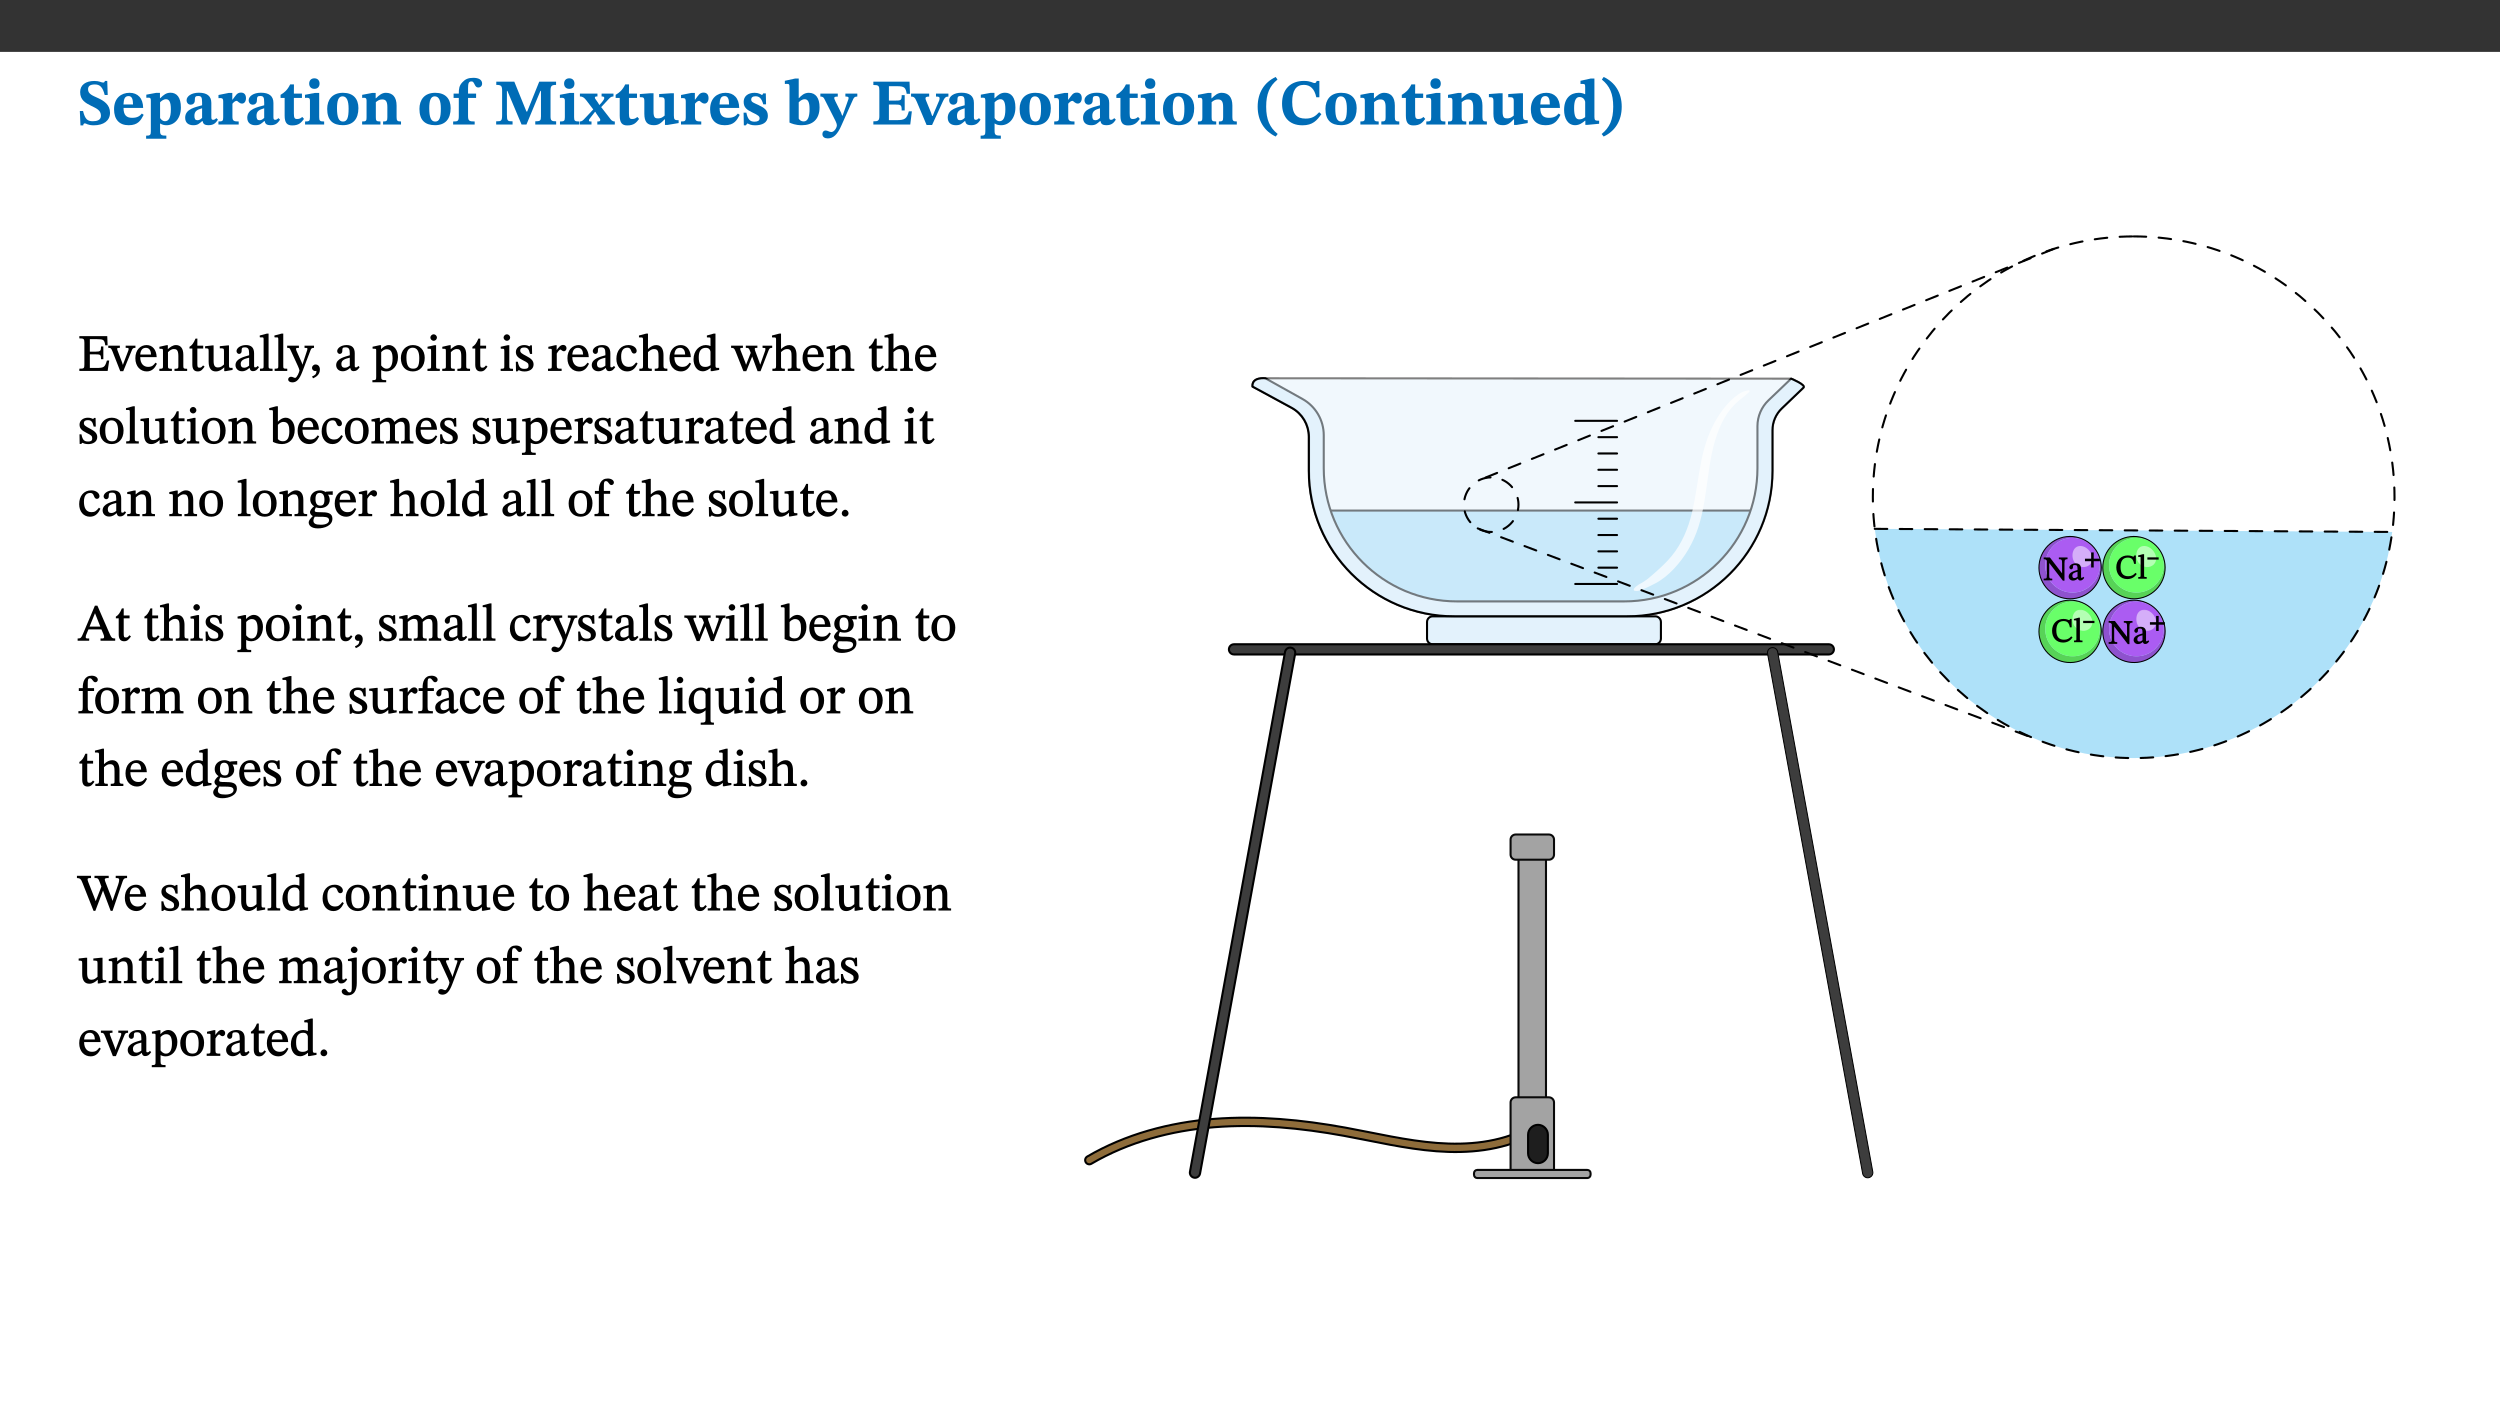 ﻿<?xml version="1.0" encoding="utf-8"?>
<svg xmlns="http://www.w3.org/2000/svg" xmlns:xlink="http://www.w3.org/1999/xlink" viewBox="0 0 960 540" version="1.1">
  <rect x="0" y="0" width="960" height="540" fill="#333333" stroke="none"/>
  <defs>
    <g>
      <symbol overflow="visible" id="glyph0-0">
        <path style="stroke:none;" d="M 7.938 -4.281 L 7.938 -4.688 C 7.938 -7.391 11.922 -9.312 11.922 -12.953 C 11.922 -15.531 9.766 -16.75 7.328 -16.75 C 4.828 -16.75 3.125 -15.234 3.125 -13.234 C 3.125 -12.062 3.594 -11.422 4.391 -11.422 C 4.984 -11.422 5.5 -11.828 5.5 -12.594 C 5.5 -13.531 4.984 -13.562 4.984 -14.375 C 4.984 -15.141 5.656 -15.641 7.109 -15.641 C 8.703 -15.641 9.688 -14.844 9.688 -12.891 C 9.688 -9.062 6.938 -8.156 6.938 -4.938 L 6.938 -4.219 L 7.938 -4.219 Z M 8.875 -1.266 C 8.875 -2.031 8.344 -2.828 7.484 -2.828 C 6.562 -2.828 6.016 -2.062 6.016 -1.266 C 6.016 -0.453 6.5 0.203 7.453 0.203 C 8.344 0.203 8.875 -0.469 8.875 -1.266 Z M 14.75 4.109 L 14.75 -19.625 L 0.25 -19.625 L 0.25 4.188 L 14.75 4.188 Z M 13.453 2.703 L 1.516 2.703 L 1.516 -18.188 L 13.453 -18.188 Z M 13.453 2.703 " />
      </symbol>
      <symbol overflow="visible" id="glyph0-1">
        <path style="stroke:none;" d="M 11.469 -11.422 L 11.297 -16.734 L 10.391 -16.734 C 10.281 -16.125 9.938 -16.125 9.641 -16.125 C 9.016 -16.125 8.281 -16.734 6.391 -16.734 C 3.016 -16.734 0.891 -15.219 0.891 -12.469 C 0.891 -9.438 2.906 -8.281 5.203 -7.141 C 7.109 -6.219 8.875 -5.5 8.875 -3.375 C 8.875 -1.703 7.359 -1.266 5.781 -1.266 C 3.766 -1.266 2.797 -1.938 2 -5.203 L 0.766 -5.203 L 1.016 0.328 L 2.078 0.328 C 2.078 -0.219 2.359 -0.453 2.719 -0.453 C 3.266 -0.453 3.734 0.297 6.141 0.297 C 9.859 0.297 12.359 -1.438 12.359 -4.516 C 12.359 -7.625 10.031 -9.125 7.688 -10.188 C 5.672 -11.125 3.922 -11.719 3.922 -13.531 C 3.922 -14.844 4.812 -15.391 6.562 -15.391 C 8.422 -15.391 9.562 -14.422 10.312 -11.344 L 11.469 -11.344 Z M 11.469 -11.422 " />
      </symbol>
      <symbol overflow="visible" id="glyph0-2">
        <path style="stroke:none;" d="M 11.469 -4.219 C 10.656 -3.203 9.672 -2.578 7.734 -2.578 C 5.625 -2.578 4.438 -3.547 4.438 -6.375 L 11.969 -6.375 C 11.922 -10.188 9.859 -12.188 6.734 -12.188 C 3.516 -12.188 0.797 -10.141 0.797 -5.875 C 0.797 -1.938 2.797 0.266 6.422 0.266 C 10.094 0.266 11.078 -1.703 12.172 -3.719 Z M 4.406 -7.609 C 4.516 -10.016 5 -10.922 6.391 -10.922 C 7.703 -10.922 8.078 -9.641 8.078 -7.703 L 4.406 -7.703 Z M 4.406 -7.609 " />
      </symbol>
      <symbol overflow="visible" id="glyph0-3">
        <path style="stroke:none;" d="M 5.656 -12.172 L 4.234 -12.172 L 0.422 -11.469 L 0.422 -10.281 C 0.422 -10.281 0.891 -10.312 1.219 -10.312 C 2.031 -10.312 2.156 -10.062 2.156 -9.062 L 2.156 2.609 C 2.156 3.984 1.906 4.281 0.344 4.281 L 0.344 5.453 L 8.109 5.453 L 8.109 4.266 C 6.172 4.266 5.703 4.047 5.703 2.422 L 5.703 -0.375 L 5.797 -0.375 C 6.547 0.094 7.281 0.266 8.234 0.266 C 11.219 0.266 13.703 -2.328 13.703 -6.547 C 13.703 -10.438 12.094 -12.219 9.719 -12.219 C 8.078 -12.219 7.062 -11.406 5.797 -10.141 L 5.656 -10.141 Z M 5.703 -8.531 C 6.219 -9.047 6.984 -9.719 7.984 -9.719 C 9.188 -9.719 9.844 -8.703 9.844 -5.844 C 9.844 -2.375 8.891 -1.281 7.609 -1.281 C 6.609 -1.281 6.047 -1.984 5.703 -2.5 Z M 5.703 -8.531 " />
      </symbol>
      <symbol overflow="visible" id="glyph0-4">
        <path style="stroke:none;" d="M 7.484 -1.391 C 7.703 -0.25 8.203 0.25 9.844 0.25 C 11.703 0.25 12.547 -0.562 13.406 -1.859 L 12.812 -2.453 C 12.438 -2.078 12.016 -1.812 11.625 -1.812 C 11.109 -1.812 10.859 -1.906 10.859 -2.906 L 10.859 -8.281 C 10.859 -11 9.141 -12.219 6.047 -12.219 C 3.172 -12.219 1.359 -10.828 1.359 -9.344 C 1.359 -8.234 2.156 -7.609 2.875 -7.609 C 3.734 -7.609 4.516 -8.125 4.516 -9.266 C 4.516 -10.688 4.781 -10.953 5.781 -10.953 C 6.969 -10.953 7.312 -10.578 7.312 -8.469 L 7.312 -7.391 C 4.953 -6.688 0.812 -6.078 0.812 -2.625 C 0.812 -0.625 2.125 0.266 3.938 0.266 C 5.656 0.266 6.188 -0.344 7.328 -1.312 L 7.484 -1.312 Z M 7.312 -2.547 C 6.594 -1.859 6.141 -1.656 5.5 -1.656 C 4.734 -1.656 4.359 -2.109 4.359 -3.328 C 4.359 -5.172 5.375 -5.656 7.312 -6.25 Z M 7.312 -2.547 " />
      </symbol>
      <symbol overflow="visible" id="glyph0-5">
        <path style="stroke:none;" d="M 5.828 -12.125 L 4.406 -12.125 L 0.516 -11.344 L 0.516 -10.141 C 0.516 -10.141 0.797 -10.156 1.281 -10.156 C 2.156 -10.156 2.328 -9.734 2.328 -8.844 L 2.328 -2.781 C 2.328 -1.391 2.109 -1.172 0.5 -1.172 L 0.5 0 L 8.281 0 L 8.281 -1.172 C 6.516 -1.172 5.875 -1.344 5.875 -2.953 L 5.875 -8 C 6.438 -8.656 6.969 -9.094 7.516 -9.094 C 7.906 -9.094 8.469 -8.047 9.562 -8.047 C 10.312 -8.047 11.078 -8.703 11.078 -10.141 C 11.078 -11.406 10.453 -12.266 9.172 -12.266 C 7.609 -12.266 7.234 -11.25 5.922 -9.547 L 5.828 -9.547 Z M 5.828 -12.125 " />
      </symbol>
      <symbol overflow="visible" id="glyph0-6">
        <path style="stroke:none;" d="M 8.844 -2.922 C 8.25 -2.422 7.828 -2.125 6.859 -2.125 C 5.922 -2.125 5.625 -2.5 5.625 -4.312 L 5.625 -10.203 L 8.719 -10.203 L 8.719 -11.891 L 5.625 -11.891 L 5.656 -15.406 L 4.188 -15.406 C 3.172 -13.234 1.906 -12.234 0.516 -11.406 L 0.516 -10.203 L 2.078 -10.203 L 2.078 -3.438 C 2.078 -0.594 3.047 0.344 4.984 0.344 C 7.578 0.344 8.453 -0.766 9.516 -2.156 Z M 8.844 -2.922 " />
      </symbol>
      <symbol overflow="visible" id="glyph0-7">
        <path style="stroke:none;" d="M 7.781 -1.172 C 6.125 -1.172 5.875 -1.438 5.875 -2.875 L 5.875 -12.125 L 4.141 -12.125 L 0.422 -11.422 L 0.422 -10.234 C 0.422 -10.234 0.719 -10.266 1.062 -10.266 C 1.812 -10.266 2.328 -10.234 2.328 -9.125 L 2.328 -2.797 C 2.328 -1.391 2.062 -1.172 0.453 -1.172 L 0.453 0 L 7.781 0 Z M 4.016 -17.75 C 2.75 -17.75 2.031 -16.875 2.031 -15.719 C 2.031 -14.547 2.781 -13.703 4.016 -13.703 C 5.328 -13.703 6.016 -14.547 6.016 -15.734 C 6.016 -16.875 5.328 -17.75 4.016 -17.75 Z M 4.016 -17.75 " />
      </symbol>
      <symbol overflow="visible" id="glyph0-8">
        <path style="stroke:none;" d="M 6.859 -12.188 C 2.703 -12.188 0.797 -9.484 0.797 -6.016 C 0.797 -1.703 2.906 0.25 6.797 0.25 C 10.688 0.25 12.781 -2.062 12.781 -6.297 C 12.781 -9.859 10.828 -12.188 6.859 -12.188 Z M 6.672 -10.828 C 8.297 -10.828 9.016 -9.188 9.016 -6.094 C 9.016 -2.672 8.5 -1.141 6.859 -1.141 C 5.25 -1.141 4.562 -2.719 4.562 -6.266 C 4.562 -9.094 5.078 -10.828 6.672 -10.828 Z M 6.672 -10.828 " />
      </symbol>
      <symbol overflow="visible" id="glyph0-9">
        <path style="stroke:none;" d="M 13.859 -7.266 C 13.859 -10.531 12.344 -12.188 9.734 -12.188 C 8.25 -12.188 7.188 -11.297 5.953 -10.094 L 5.828 -10.094 L 5.828 -12.125 L 4.453 -12.125 L 0.641 -11.406 L 0.641 -10.234 C 0.641 -10.234 0.891 -10.266 1.312 -10.266 C 2 -10.266 2.328 -10.141 2.328 -9.219 L 2.328 -2.844 C 2.328 -1.484 2.25 -1.172 0.625 -1.172 L 0.625 0 L 7.656 0 L 7.656 -1.172 C 6.016 -1.172 5.891 -1.484 5.891 -2.844 L 5.891 -8.594 C 6.609 -9.188 7.281 -9.641 8.297 -9.641 C 9.609 -9.641 10.312 -9.047 10.312 -6.719 L 10.312 -2.844 C 10.312 -1.469 10.141 -1.172 8.672 -1.172 L 8.672 0 L 15.562 0 L 15.562 -1.172 C 14.125 -1.172 13.859 -1.484 13.859 -2.844 Z M 13.859 -7.266 " />
      </symbol>
      <symbol overflow="visible" id="glyph0-10">
        <path style="stroke:none;" d="M 0.328 -11.797 L 0.328 -10.203 L 2.328 -10.203 L 2.328 -3.391 C 2.328 -1.312 2 -1.172 0.156 -1.172 L 0.156 0 L 8.422 0 L 8.422 -1.172 C 6.297 -1.172 5.875 -1.406 5.875 -3.391 L 5.875 -10.203 L 8.969 -10.203 L 8.969 -11.891 L 5.875 -11.891 L 5.875 -13.953 C 5.875 -15.891 6.172 -16.547 7.141 -16.547 C 7.578 -16.547 7.859 -16.5 8.297 -15.594 C 8.75 -14.625 9.062 -14.219 9.844 -14.219 C 10.5 -14.219 11.281 -14.688 11.281 -15.719 C 11.281 -17.344 9.734 -17.938 7.906 -17.938 C 5.953 -17.938 4.812 -17.422 3.719 -16.25 C 2.453 -14.922 2.328 -13.734 2.328 -11.891 L 0.328 -11.891 Z M 0.328 -11.797 " />
      </symbol>
      <symbol overflow="visible" id="glyph0-11">
        <path style="stroke:none;" d="M 23.672 -0.078 L 23.672 -1.234 C 21.953 -1.234 21.516 -1.484 21.516 -3.141 L 21.516 -13.016 C 21.516 -14.844 21.938 -15.219 23.641 -15.219 L 23.641 -16.453 L 17.172 -16.453 L 12.547 -4.984 L 12.266 -4.984 L 7.609 -16.453 L 0.688 -16.453 L 0.688 -15.219 C 2.578 -15.219 2.922 -14.844 2.922 -12.984 L 2.922 -3.844 C 2.922 -1.312 2.625 -1.234 0.641 -1.234 L 0.641 0 L 6.938 0 L 6.938 -1.234 C 5.078 -1.234 4.766 -1.312 4.766 -3.844 L 4.766 -12.938 L 4.938 -12.938 L 10.391 0 L 12.266 0 L 17.641 -12.938 L 17.844 -12.938 L 17.844 -3.141 C 17.844 -1.484 17.547 -1.234 15.656 -1.234 L 15.656 0 L 23.672 0 Z M 23.672 -0.078 " />
      </symbol>
      <symbol overflow="visible" id="glyph0-12">
        <path style="stroke:none;" d="M 13.359 -0.078 L 13.359 -1.172 C 12.344 -1.172 11.969 -1.688 11.219 -2.703 L 8.125 -6.688 L 10.922 -9.688 C 11.578 -10.406 12 -10.781 12.844 -10.781 L 12.844 -11.891 L 8.281 -11.891 L 8.281 -10.781 C 8.969 -10.781 9.297 -10.656 9.297 -10.281 C 9.297 -9.891 9.25 -9.641 8.453 -8.625 L 7.516 -7.578 L 7.359 -7.578 L 6.938 -8.328 C 5.891 -9.859 5.703 -9.969 5.703 -10.328 C 5.703 -10.734 6 -10.781 6.688 -10.781 L 6.688 -11.891 L -0.047 -11.891 L -0.047 -10.781 C 0.938 -10.781 1.562 -10.406 2.453 -9.25 L 5.078 -5.797 L 1.906 -2.422 C 1.047 -1.484 0.719 -1.172 -0.156 -1.172 L -0.156 0 L 4.406 0 L 4.406 -1.172 C 3.641 -1.172 3.422 -1.219 3.422 -1.531 C 3.422 -1.906 3.672 -2.188 4.156 -2.828 L 5.75 -4.875 L 5.875 -4.875 L 6.312 -4.141 L 7.516 -2.406 C 7.688 -2.188 7.781 -1.984 7.781 -1.766 C 7.781 -1.266 7.484 -1.172 6.641 -1.172 L 6.641 0 L 13.359 0 Z M 13.359 -0.078 " />
      </symbol>
      <symbol overflow="visible" id="glyph0-13">
        <path style="stroke:none;" d="M 15.234 -1.656 L 15.094 -1.656 C 13.75 -1.656 13.406 -1.859 13.406 -3.422 L 13.406 -12.016 L 12.391 -12.016 L 7.75 -11.703 L 7.75 -10.5 C 9.391 -10.5 9.859 -10.5 9.859 -9.062 L 9.859 -3.438 C 8.953 -2.672 8.375 -2.359 7.328 -2.359 C 6.266 -2.359 5.594 -2.547 5.594 -4.906 L 5.594 -12.016 L 4.438 -12.016 L 0.328 -11.703 L 0.328 -10.5 C 1.656 -10.484 2.062 -10.5 2.062 -8.969 L 2.062 -4.188 C 2.062 -0.922 3.25 0.25 5.719 0.25 C 7.391 0.25 8.281 -0.344 9.844 -2 L 9.984 -2 L 9.984 0.156 L 10.953 0.156 L 15.234 -0.562 Z M 15.234 -1.656 " />
      </symbol>
      <symbol overflow="visible" id="glyph0-14">
        <path style="stroke:none;" d="M 0.891 -4.453 L 0.984 0.297 L 1.766 0.297 L 2.297 -0.391 L 2.484 -0.391 C 3.125 -0.078 3.797 0.297 5.328 0.297 C 7.875 0.297 10.203 -0.562 10.203 -3.375 C 10.203 -5.594 8.672 -6.5 6.547 -7.516 C 4.812 -8.344 3.812 -8.547 3.812 -9.609 C 3.812 -10.328 4.312 -10.859 5.484 -10.859 C 6.812 -10.859 7.75 -10.203 8.453 -7.75 L 9.516 -7.75 L 9.422 -11.969 L 8.422 -11.969 L 8.047 -11.344 L 7.906 -11.344 C 7.516 -11.594 6.609 -12.188 5.156 -12.188 C 2.484 -12.188 0.922 -10.797 0.922 -8.719 C 0.922 -6.547 2.109 -5.672 4.219 -4.656 C 6.547 -3.562 7.031 -3.172 7.031 -2.375 C 7.031 -1.438 6.219 -1.094 5.062 -1.094 C 3.266 -1.094 2.453 -2.125 1.953 -4.562 L 0.875 -4.562 Z M 0.891 -4.453 " />
      </symbol>
      <symbol overflow="visible" id="glyph0-15">
        <path style="stroke:none;" d="M 5.328 -17.672 L 3.984 -17.672 L 0 -16.797 L 0 -15.594 C 0 -15.594 0.297 -15.609 0.719 -15.609 C 1.641 -15.609 1.781 -15.484 1.781 -14.375 L 1.781 -0.75 C 2.5 -0.422 4.047 0.266 6.5 0.266 C 10.531 0.266 13.328 -1.859 13.328 -6.609 C 13.328 -10.203 11.844 -12.188 9.188 -12.188 C 7.438 -12.188 6.297 -11.109 5.422 -10.141 L 5.328 -10.141 Z M 5.328 -8.531 C 5.75 -8.969 6.562 -9.719 7.625 -9.719 C 8.953 -9.719 9.484 -8.453 9.484 -5.953 C 9.484 -3.141 8.922 -1.188 7.219 -1.188 C 6.266 -1.188 5.656 -1.703 5.328 -2.281 Z M 5.328 -8.531 " />
      </symbol>
      <symbol overflow="visible" id="glyph0-16">
        <path style="stroke:none;" d="M 13.672 -11.891 L 9.094 -11.891 L 9.094 -10.75 C 9.859 -10.75 10.328 -10.656 10.328 -10.234 C 10.328 -10.141 10.312 -9.969 10.266 -9.766 L 8.031 -3.438 L 7.828 -3.438 L 7.406 -4.609 L 5.172 -9.094 L 5.172 -9.172 C 5 -9.516 4.812 -9.844 4.812 -10.141 C 4.812 -10.609 5.109 -10.734 6.172 -10.734 L 6.172 -11.891 L -0.516 -11.891 L -0.516 -10.75 C 0.297 -10.75 0.719 -10.453 0.984 -9.906 L 4.531 -2.906 C 5 -1.984 5.828 -0.469 5.828 0.25 C 5.828 1.219 4.828 2.875 3.688 2.875 C 2.828 2.875 2.359 2.281 1.484 2.281 C 0.797 2.281 0.266 2.828 0.266 3.641 C 0.266 4.812 1.172 5.328 2.328 5.328 C 4.484 5.328 6.078 3.797 7.578 0.328 L 12 -9.547 C 12.391 -10.453 12.719 -10.75 13.672 -10.75 Z M 13.672 -11.891 " />
      </symbol>
      <symbol overflow="visible" id="glyph0-17">
        <path style="stroke:none;" d="M 15.656 -5.062 L 14.5 -5.062 C 13.703 -2.234 13.016 -1.688 9.766 -1.688 L 6.844 -1.688 L 6.844 -7.688 L 9.047 -7.688 C 11.516 -7.688 11.75 -7.531 11.75 -5.406 L 12.906 -5.406 L 12.906 -11.297 L 11.75 -11.297 C 11.75 -9.266 11.516 -9.188 9.047 -9.188 L 6.844 -9.188 L 6.844 -14.719 L 10.109 -14.719 C 12.859 -14.719 13.312 -14.094 13.672 -11.797 L 14.938 -11.797 L 14.766 -16.453 L 0.875 -16.453 L 0.875 -15.188 C 2.906 -15.188 3.172 -14.891 3.172 -13.031 L 3.172 -3.203 C 3.172 -1.359 2.547 -1.234 0.875 -1.234 L 0.875 0 L 15.047 0 Z M 15.656 -5.062 " />
      </symbol>
      <symbol overflow="visible" id="glyph0-18">
        <path style="stroke:none;" d="M 13.828 -11.891 L 9.062 -11.891 L 9.062 -10.734 C 10.016 -10.734 10.438 -10.656 10.438 -10.109 C 10.438 -9.594 10.281 -9.172 10.281 -9.172 L 10.281 -9.219 L 8.406 -4.828 L 7.828 -3.328 L 7.562 -3.328 L 7.062 -4.781 L 5.281 -9.125 C 5.125 -9.438 5.031 -9.812 5.031 -10.109 C 5.031 -10.531 5.422 -10.734 6.438 -10.734 L 6.438 -11.891 L -0.516 -11.891 L -0.516 -10.734 C 0.469 -10.734 0.984 -10.484 1.688 -8.75 L 5.453 0.172 L 7.562 0.172 L 11.766 -9.016 C 12.391 -10.406 12.844 -10.734 13.828 -10.734 Z M 13.828 -11.891 " />
      </symbol>
      <symbol overflow="visible" id="glyph0-19">
        <path style="stroke:none;" d="M 1.734 -6.859 C 1.734 -1.406 4.312 2.547 8.656 4.609 L 9.422 3.625 C 6.391 1.188 5 -1.891 5 -6.859 C 5 -11.797 6.312 -14.812 9.344 -17.266 L 8.656 -18.266 C 4.312 -16.234 1.734 -12.266 1.734 -6.859 Z M 1.734 -6.859 " />
      </symbol>
      <symbol overflow="visible" id="glyph0-20">
        <path style="stroke:none;" d="M 15.359 -4.734 C 13.922 -3.141 12.594 -2.281 10.156 -2.281 C 6.672 -2.281 5 -4.047 5 -8.672 C 5 -13.016 6.469 -15.234 9.469 -15.234 C 12 -15.234 13.578 -13.656 14.25 -10.484 L 15.438 -10.484 L 15.438 -16.75 L 14.391 -16.75 C 14.281 -16.281 14.125 -15.938 13.578 -15.938 C 12.844 -15.938 12.141 -16.75 9.516 -16.75 C 4.531 -16.75 1.109 -13.734 1.109 -8.031 C 1.109 -3.219 3.547 0.297 8.953 0.297 C 12.906 0.297 14.516 -1.594 16.203 -3.984 Z M 15.359 -4.734 " />
      </symbol>
      <symbol overflow="visible" id="glyph0-21">
        <path style="stroke:none;" d="M 14.25 -0.375 L 14.25 -1.484 L 13.734 -1.484 C 12.812 -1.484 12.438 -1.641 12.438 -2.906 L 12.438 -17.672 L 11.047 -17.672 L 7.094 -16.797 L 7.094 -15.594 C 7.094 -15.594 7.562 -15.594 7.812 -15.594 C 8.75 -15.594 8.891 -15.469 8.891 -14.375 L 8.891 -11.641 L 8.828 -11.641 C 8 -12.047 7.188 -12.188 6.422 -12.188 C 3.297 -12.188 0.797 -10.141 0.797 -5.578 C 0.797 -2.406 2.188 0.25 5.031 0.25 C 6.672 0.25 7.906 -0.672 8.797 -1.469 L 8.953 -1.469 L 8.953 0.125 L 9.812 0.125 L 14.25 -0.297 Z M 8.891 -2.844 C 8.078 -2.281 7.578 -1.984 6.609 -1.984 C 5.297 -1.984 4.641 -3.203 4.641 -6.312 C 4.641 -9.297 5.406 -10.562 6.672 -10.562 C 8.031 -10.562 8.672 -9.672 8.891 -8.766 Z M 8.891 -2.844 " />
      </symbol>
      <symbol overflow="visible" id="glyph0-22">
        <path style="stroke:none;" d="M 8.25 -6.859 C 8.25 -12.266 5.672 -16.234 1.312 -18.266 L 0.625 -17.266 C 3.672 -14.812 4.984 -11.797 4.984 -6.859 C 4.984 -1.891 3.594 1.188 0.547 3.625 L 1.312 4.609 C 5.672 2.547 8.25 -1.406 8.25 -6.859 Z M 8.25 -6.859 " />
      </symbol>
      <symbol overflow="visible" id="glyph1-0">
        <path style="stroke:none;" d="M 6.5 -3.5 L 6.5 -3.828 C 6.5 -6 9.703 -7.547 9.703 -10.484 C 9.703 -12.547 7.844 -13.594 5.891 -13.594 C 3.891 -13.594 2.375 -12.312 2.375 -10.703 C 2.375 -9.766 2.891 -9.188 3.531 -9.188 C 4 -9.188 4.547 -9.562 4.547 -10.188 C 4.547 -10.938 4.125 -10.953 4.125 -11.609 C 4.125 -12.234 4.547 -12.578 5.719 -12.578 C 7 -12.578 7.656 -12 7.656 -10.422 C 7.656 -7.344 5.438 -6.609 5.438 -4.031 L 5.438 -3.391 L 6.5 -3.391 Z M 7.25 -1.078 C 7.25 -1.688 6.719 -2.391 6.016 -2.391 C 5.281 -2.391 4.703 -1.719 4.703 -1.078 C 4.703 -0.422 5.219 0.156 6 0.156 C 6.719 0.156 7.25 -0.438 7.25 -1.078 Z M 11.969 3.25 L 11.969 -15.891 L 0.062 -15.891 L 0.062 3.359 L 11.969 3.359 Z M 10.812 2.047 L 1.328 2.047 L 1.328 -14.625 L 10.672 -14.625 L 10.672 2.047 Z M 10.812 2.047 " />
      </symbol>
      <symbol overflow="visible" id="glyph1-1">
        <path style="stroke:none;" d="M 11.906 -3.969 L 11.172 -3.969 C 10.359 -1.453 10.141 -1.109 7.047 -1.141 L 4.609 -1.141 L 4.609 -6.359 L 6.812 -6.359 C 8.641 -6.359 8.906 -6.25 8.906 -4.5 L 9.797 -4.5 L 9.797 -9.391 L 8.906 -9.391 C 8.906 -7.625 8.641 -7.391 6.812 -7.391 L 4.609 -7.391 L 4.609 -12.188 L 7.406 -12.188 C 9.859 -12.188 10.219 -11.938 10.531 -9.828 L 11.438 -9.828 L 11.297 -13.344 L 0.578 -13.344 L 0.578 -12.484 C 2.328 -12.484 2.516 -12.297 2.516 -10.781 L 2.516 -2.469 C 2.516 -0.922 2.328 -0.859 0.578 -0.859 L 0.578 0 L 11.453 0 L 12.047 -3.969 Z M 11.906 -3.969 " />
      </symbol>
      <symbol overflow="visible" id="glyph1-2">
        <path style="stroke:none;" d="M 9.922 -9.688 L 6.297 -9.688 L 6.297 -8.844 C 7.156 -8.844 7.438 -8.859 7.438 -8.422 C 7.438 -8.109 7.312 -7.875 7.297 -7.766 L 5.578 -3.266 L 5.203 -2.188 L 5.266 -2.188 L 4.922 -3.25 L 3.234 -7.688 C 3.109 -7.969 3.031 -8.203 3.031 -8.469 C 3.031 -8.781 3.172 -8.844 4.062 -8.844 L 4.062 -9.688 L -0.391 -9.688 L -0.391 -8.844 C 0.594 -8.844 0.703 -8.75 1.219 -7.516 L 4.219 0.125 L 5.359 0.125 L 8.547 -7.656 C 8.938 -8.688 9.141 -8.844 10.047 -8.844 L 10.047 -9.688 Z M 9.922 -9.688 " />
      </symbol>
      <symbol overflow="visible" id="glyph1-3">
        <path style="stroke:none;" d="M 8.172 -3.062 C 7.531 -2.234 7.016 -1.547 5.406 -1.547 C 3.812 -1.547 2.406 -2.672 2.406 -5.297 L 8.719 -5.297 C 8.609 -8.203 7.047 -9.922 4.875 -9.922 C 2.547 -9.922 0.531 -8.188 0.531 -4.859 C 0.531 -1.656 2.531 0.203 4.922 0.203 C 6.969 0.203 8.047 -1.172 8.812 -2.75 L 8.234 -3.172 Z M 2.391 -6.156 C 2.547 -8.016 3.234 -8.859 4.578 -8.859 C 6 -8.859 6.516 -7.625 6.547 -6.297 L 2.406 -6.297 Z M 2.391 -6.156 " />
      </symbol>
      <symbol overflow="visible" id="glyph1-4">
        <path style="stroke:none;" d="M 9.703 -6.234 C 9.703 -8.531 8.719 -9.922 6.906 -9.922 C 5.656 -9.922 4.688 -9.156 3.641 -8.25 L 3.75 -8.25 L 3.766 -9.859 L 3.188 -9.859 L 0.516 -9.266 L 0.516 -8.562 L 0.734 -8.484 C 0.734 -8.484 0.859 -8.484 1.188 -8.484 C 1.734 -8.484 1.891 -8.453 1.891 -7.734 L 1.891 -2.125 C 1.891 -1.016 1.969 -0.812 0.5 -0.812 L 0.5 0 L 5.312 0 L 5.312 -0.812 C 3.766 -0.812 3.812 -1.016 3.812 -2.125 L 3.812 -7.188 C 4.359 -7.703 5.016 -8.391 6.094 -8.391 C 7 -8.391 7.797 -8.125 7.797 -5.734 L 7.797 -2.125 C 7.797 -1.016 7.875 -0.812 6.312 -0.812 L 6.312 0 L 11.172 0 L 11.172 -0.812 C 9.719 -0.812 9.703 -1.016 9.703 -2.125 Z M 9.703 -6.234 " />
      </symbol>
      <symbol overflow="visible" id="glyph1-5">
        <path style="stroke:none;" d="M 5.734 -2.016 C 5.234 -1.453 5.078 -1.234 4.438 -1.234 C 3.672 -1.234 3.609 -1.578 3.609 -2.984 L 3.609 -8.594 L 5.859 -8.594 L 5.859 -9.688 L 3.609 -9.688 L 3.625 -12.406 L 2.906 -12.406 C 2.125 -10.578 1.578 -9.844 0.594 -9.25 L 0.594 -8.594 L 1.688 -8.594 L 1.688 -2.438 C 1.688 -0.641 2.406 0.203 3.75 0.203 C 5.016 0.203 5.516 -0.438 6.391 -1.641 L 5.812 -2.109 Z M 5.734 -2.016 " />
      </symbol>
      <symbol overflow="visible" id="glyph1-6">
        <path style="stroke:none;" d="M 10.75 -1.156 L 10.562 -1.156 C 9.609 -1.156 9.484 -1.156 9.484 -2.328 L 9.484 -9.781 L 8.891 -9.781 L 5.953 -9.484 L 5.953 -8.672 C 7.375 -8.672 7.562 -8.688 7.562 -7.625 L 7.562 -2.453 C 6.812 -1.797 6.281 -1.328 5.266 -1.328 C 4.219 -1.328 3.578 -1.797 3.578 -3.828 L 3.578 -9.781 L 3.031 -9.781 L 0.312 -9.469 L 0.312 -8.672 C 1.531 -8.641 1.672 -8.688 1.672 -7.609 L 1.672 -3.562 C 1.672 -0.859 2.766 0.203 4.422 0.203 C 5.703 0.203 6.719 -0.438 7.734 -1.438 L 7.656 -1.438 L 7.656 0.094 L 8.234 0.094 L 10.875 -0.375 L 10.875 -1.156 Z M 10.75 -1.156 " />
      </symbol>
      <symbol overflow="visible" id="glyph1-7">
        <path style="stroke:none;" d="M 6 -1.359 C 6.109 -0.484 6.453 0.094 7.328 0.094 C 8.344 0.094 8.906 -0.359 9.641 -1.422 L 9.156 -1.906 C 8.812 -1.516 8.625 -1.359 8.25 -1.359 C 7.828 -1.359 7.766 -1.375 7.766 -2.188 L 7.766 -6.719 C 7.766 -8.781 6.828 -9.922 4.656 -9.922 C 2.484 -9.922 1.016 -8.703 1.016 -7.594 C 1.016 -6.938 1.594 -6.516 1.984 -6.516 C 2.547 -6.516 2.984 -6.938 2.984 -7.547 C 2.984 -8.75 3.062 -9.047 4.203 -9.047 C 5.406 -9.047 5.859 -8.5 5.859 -6.766 L 5.859 -6 C 4.281 -5.5 0.625 -4.844 0.625 -2.219 C 0.625 -0.938 1.594 0.141 3.125 0.141 C 4.406 0.141 5.203 -0.453 6.094 -1.234 L 6.016 -1.234 Z M 5.891 -2.047 C 5.219 -1.5 4.609 -1.219 3.938 -1.219 C 3.094 -1.219 2.625 -1.688 2.625 -2.688 C 2.625 -4.25 4.188 -4.656 5.859 -5.078 L 5.859 -2.016 Z M 5.891 -2.047 " />
      </symbol>
      <symbol overflow="visible" id="glyph1-8">
        <path style="stroke:none;" d="M 5.172 -0.844 C 3.75 -0.844 3.766 -0.969 3.766 -2.125 L 3.766 -14.328 L 3.141 -14.328 L 0.375 -13.594 L 0.375 -12.953 L 0.594 -12.875 C 0.594 -12.875 0.812 -12.875 1.156 -12.875 C 1.656 -12.875 1.859 -12.953 1.859 -12.125 L 1.859 -2.125 C 1.859 -1.016 1.906 -0.844 0.453 -0.844 L 0.453 0 L 5.297 0 L 5.297 -0.844 Z M 5.172 -0.844 " />
      </symbol>
      <symbol overflow="visible" id="glyph1-9">
        <path style="stroke:none;" d="M 9.828 -9.688 L 6.297 -9.688 L 6.297 -8.844 C 7.094 -8.844 7.406 -8.859 7.406 -8.469 C 7.406 -8.312 7.344 -8.125 7.312 -7.969 L 5.438 -2.266 L 5.5 -2.266 L 5.234 -3.172 L 3.281 -7.547 C 3.172 -7.828 3.016 -8.172 3.016 -8.406 C 3.016 -8.766 3.125 -8.828 4.141 -8.828 L 4.141 -9.688 L -0.375 -9.688 L -0.375 -8.844 C 0.484 -8.844 0.625 -8.703 0.812 -8.25 L 3.75 -1.859 C 3.984 -1.312 4.344 -0.484 4.344 -0.219 C 4.344 0.359 3.344 2.688 2.703 2.688 C 2.219 2.688 1.797 2.25 1.094 2.25 C 0.562 2.25 0.016 2.656 0.016 3.25 C 0.016 4 0.734 4.406 1.641 4.406 C 3.25 4.406 4.344 3.25 5.453 0.312 L 8.562 -7.844 C 8.844 -8.625 9.031 -8.844 9.938 -8.844 L 9.938 -9.688 Z M 9.828 -9.688 " />
      </symbol>
      <symbol overflow="visible" id="glyph1-10">
        <path style="stroke:none;" d="M 1.469 2.828 C 2.266 2.469 4.062 1.672 4.062 -0.578 C 4.062 -1.672 3.406 -2.469 2.406 -2.469 C 1.609 -2.469 1.031 -1.797 1.031 -1.156 C 1.031 -0.578 1.5 0.047 2.266 0.047 C 2.484 0.047 2.672 0 2.75 -0.016 C 2.75 1.422 1.969 1.75 1.062 2.125 L 1.422 2.875 Z M 1.469 2.828 " />
      </symbol>
      <symbol overflow="visible" id="glyph1-11">
        <path style="stroke:none;" d="M 3.5 -9.859 L 3.016 -9.859 L 0.359 -9.281 L 0.359 -8.594 L 0.578 -8.5 C 0.578 -8.5 0.875 -8.5 1.141 -8.5 C 1.797 -8.5 1.75 -8.359 1.75 -7.609 L 1.75 2.25 C 1.75 3.359 1.688 3.562 0.297 3.562 L 0.297 4.375 L 5.594 4.375 L 5.594 3.547 C 3.922 3.547 3.672 3.422 3.672 2.125 L 3.672 -0.359 L 3.578 -0.359 C 4.109 0 4.875 0.203 5.641 0.203 C 8.031 0.203 10.125 -1.938 10.125 -5.312 C 10.125 -7.922 8.625 -9.922 6.656 -9.922 C 5.484 -9.922 4.422 -9.266 3.484 -8.188 L 3.625 -8.188 L 3.625 -9.859 Z M 3.625 -7.125 C 4 -7.625 4.781 -8.312 5.844 -8.312 C 7.312 -8.312 8.047 -7.266 8.047 -4.766 C 8.047 -1.984 7.125 -0.844 5.734 -0.844 C 4.625 -0.844 4 -1.688 3.672 -2.078 L 3.672 -7.172 Z M 3.625 -7.125 " />
      </symbol>
      <symbol overflow="visible" id="glyph1-12">
        <path style="stroke:none;" d="M 5.141 -9.922 C 2.453 -9.922 0.531 -7.828 0.531 -4.938 C 0.531 -1.719 2.344 0.203 5.141 0.203 C 7.734 0.203 9.688 -1.672 9.688 -5.016 C 9.688 -7.969 7.875 -9.922 5.141 -9.922 Z M 5.062 -8.906 C 6.828 -8.906 7.594 -7.375 7.594 -4.922 C 7.594 -1.672 6.859 -0.859 5.219 -0.859 C 3.5 -0.844 2.656 -2.031 2.656 -5.203 C 2.656 -7.75 3.547 -8.906 5.062 -8.906 Z M 5.062 -8.906 " />
      </symbol>
      <symbol overflow="visible" id="glyph1-13">
        <path style="stroke:none;" d="M 2.891 -14.062 C 2.188 -14.062 1.609 -13.406 1.609 -12.812 C 1.609 -12.188 2.219 -11.547 2.891 -11.547 C 3.578 -11.547 4.141 -12.188 4.141 -12.812 C 4.141 -13.406 3.578 -14.062 2.891 -14.062 Z M 5.125 -0.812 C 3.781 -0.812 3.812 -0.969 3.812 -2.125 L 3.812 -9.859 L 3.172 -9.859 L 0.516 -9.281 L 0.516 -8.594 L 0.734 -8.5 C 0.734 -8.5 0.875 -8.5 1.156 -8.5 C 1.734 -8.5 1.891 -8.547 1.891 -7.688 L 1.891 -2.125 C 1.891 -1 1.969 -0.812 0.5 -0.812 L 0.5 0 L 5.234 0 L 5.234 -0.812 Z M 5.125 -0.812 " />
      </symbol>
      <symbol overflow="visible" id="glyph1-14">
        <path style="stroke:none;" d="M 0.641 -3.391 L 0.703 0.156 L 1.297 0.156 L 1.719 -0.297 C 2.234 -0.078 2.828 0.219 3.984 0.219 C 5.781 0.219 7.453 -0.625 7.453 -2.484 C 7.453 -3.969 6.438 -4.797 4.625 -5.75 C 2.953 -6.609 2.328 -7.016 2.328 -7.797 C 2.328 -8.688 2.906 -8.984 3.828 -8.984 C 5.047 -8.984 5.641 -8.531 6.094 -6.516 L 6.891 -6.516 L 6.812 -9.828 L 6.219 -9.828 L 5.875 -9.406 L 5.938 -9.406 C 5.438 -9.641 4.844 -9.922 3.844 -9.922 C 2.125 -9.922 0.656 -8.906 0.656 -7.266 C 0.656 -5.797 1.516 -5.016 3.328 -4.109 L 3.422 -4.062 C 5.281 -3.141 5.516 -2.891 5.516 -1.953 C 5.516 -1.016 4.938 -0.781 3.938 -0.781 C 2.469 -0.781 1.828 -1.328 1.391 -3.531 L 0.641 -3.531 Z M 0.641 -3.391 " />
      </symbol>
      <symbol overflow="visible" id="glyph1-15">
        <path style="stroke:none;" d="M 3.641 -9.859 L 3.172 -9.859 L 0.562 -9.25 L 0.562 -8.562 L 0.781 -8.484 C 0.781 -8.484 0.922 -8.484 1.312 -8.484 C 2.031 -8.484 1.891 -8.25 1.891 -7.531 L 1.891 -2.047 C 1.891 -0.938 1.891 -0.844 0.438 -0.844 L 0.438 0 L 5.672 0 L 5.672 -0.844 C 4.062 -0.844 3.812 -0.891 3.812 -2.156 L 3.812 -6.672 C 4.25 -7.406 4.797 -8.203 5.266 -8.203 C 5.5 -8.203 5.891 -7.531 6.547 -7.531 C 7 -7.531 7.547 -7.969 7.547 -8.719 C 7.547 -9.406 7.047 -9.984 6.281 -9.984 C 5.312 -9.984 4.625 -9.25 3.625 -7.812 L 3.766 -7.812 L 3.766 -9.859 Z M 3.641 -9.859 " />
      </symbol>
      <symbol overflow="visible" id="glyph1-16">
        <path style="stroke:none;" d="M 8.031 -3.172 C 7.125 -2.016 6.547 -1.547 5.266 -1.547 C 3.203 -1.547 2.344 -3.125 2.344 -5.562 C 2.344 -7.844 3.203 -8.922 4.828 -8.922 C 6.531 -8.922 5.875 -6.656 7.344 -6.656 C 7.906 -6.656 8.312 -7.094 8.312 -7.672 C 8.312 -8.828 7.031 -9.922 5.156 -9.922 C 2.297 -9.922 0.516 -7.75 0.516 -4.625 C 0.516 -1.859 2.156 0.203 4.641 0.203 C 6.766 0.203 7.875 -1.172 8.672 -2.844 L 8.094 -3.266 Z M 8.031 -3.172 " />
      </symbol>
      <symbol overflow="visible" id="glyph1-17">
        <path style="stroke:none;" d="M 3.719 -7.188 C 4.703 -8.094 5.344 -8.391 6.109 -8.391 C 7.734 -8.391 7.812 -7.125 7.812 -5.5 L 7.812 -2.047 C 7.812 -1.094 7.875 -0.844 6.359 -0.844 L 6.359 0 L 11.203 0 L 11.203 -0.844 C 9.828 -0.844 9.719 -1.078 9.719 -2.125 L 9.719 -6.094 C 9.719 -7.734 9.219 -9.922 6.938 -9.922 C 5.875 -9.922 4.859 -9.422 3.641 -8.281 L 3.766 -8.281 L 3.766 -14.328 L 3.109 -14.328 L 0.297 -13.594 L 0.297 -12.922 L 0.516 -12.844 C 0.516 -12.844 0.703 -12.844 1.016 -12.844 C 1.547 -12.844 1.859 -12.875 1.859 -12.172 L 1.859 -1.969 C 1.859 -0.859 1.641 -0.844 0.453 -0.844 L 0.453 0 L 5.234 0 L 5.234 -0.844 C 3.75 -0.844 3.766 -1.016 3.766 -2.047 L 3.766 -7.219 Z M 3.719 -7.188 " />
      </symbol>
      <symbol overflow="visible" id="glyph1-18">
        <path style="stroke:none;" d="M 10.359 -0.484 L 10.359 -1.156 L 9.828 -1.156 C 9.078 -1.156 8.938 -1.219 8.938 -2.25 L 8.938 -14.328 L 8.281 -14.328 L 5.641 -13.594 L 5.641 -12.922 L 5.859 -12.844 C 5.859 -12.844 6.109 -12.844 6.297 -12.844 C 7.078 -12.844 7.031 -12.797 7.031 -11.906 L 7.031 -9.547 C 6.641 -9.734 5.891 -9.922 5.234 -9.922 C 2.734 -9.922 0.516 -7.766 0.516 -4.484 C 0.516 -1.938 1.812 0.156 4.062 0.156 C 5.375 0.156 6.469 -0.641 7.188 -1.281 L 7.094 -1.281 L 7.094 0.094 L 7.688 0.094 L 10.359 -0.375 Z M 7.078 -2.234 C 6.375 -1.75 5.938 -1.531 5 -1.531 C 3.312 -1.531 2.516 -2.516 2.516 -5.266 C 2.516 -7.766 3.531 -8.859 5.203 -8.859 C 6.438 -8.859 6.875 -8.203 7.031 -7.391 L 7.031 -2.219 Z M 7.078 -2.234 " />
      </symbol>
      <symbol overflow="visible" id="glyph1-19">
        <path style="stroke:none;" d="M 15.188 -9.688 L 11.594 -9.688 L 11.594 -8.844 C 12.469 -8.844 12.703 -8.844 12.703 -8.469 C 12.703 -8.125 12.609 -7.844 12.594 -7.75 L 11.016 -3.281 L 10.656 -2.266 L 10.719 -2.266 L 10.406 -3.281 L 8.781 -7.656 C 8.688 -7.953 8.609 -8.234 8.609 -8.469 C 8.609 -8.781 8.719 -8.844 9.609 -8.844 L 9.609 -9.688 L 5.172 -9.688 L 5.172 -8.844 C 6.203 -8.844 6.359 -8.812 6.828 -7.516 L 7.047 -6.906 L 5.625 -3.281 L 5.234 -2.266 L 5.281 -2.266 L 4.953 -3.281 L 3.234 -7.688 C 3.109 -7.984 3.016 -8.203 3.016 -8.469 C 3.016 -8.781 3.141 -8.844 4.062 -8.844 L 4.062 -9.688 L -0.484 -9.688 L -0.484 -8.844 C 0.531 -8.844 0.703 -8.75 1.219 -7.516 L 4.25 0.125 L 5.344 0.125 L 7.672 -5.672 L 7.562 -5.672 L 9.688 0.125 L 10.812 0.125 L 13.828 -7.656 C 14.219 -8.688 14.406 -8.844 15.297 -8.844 L 15.297 -9.688 Z M 15.188 -9.688 " />
      </symbol>
      <symbol overflow="visible" id="glyph1-20">
        <path style="stroke:none;" d="M 3.25 -14.328 L 2.734 -14.328 L 0.016 -13.594 L 0.016 -12.922 L 0.234 -12.844 C 0.234 -12.844 0.391 -12.844 0.719 -12.844 C 1.469 -12.844 1.453 -12.812 1.453 -11.906 L 1.453 -0.656 C 1.969 -0.375 3.234 0.203 4.922 0.203 C 7.688 0.203 9.828 -1.797 9.828 -5.359 C 9.828 -7.953 8.344 -9.922 6.375 -9.922 C 5.047 -9.922 3.906 -9.031 3.234 -8.234 L 3.359 -8.234 L 3.359 -14.328 Z M 3.328 -7.125 C 3.688 -7.609 4.484 -8.312 5.5 -8.312 C 7.391 -8.312 7.75 -6.641 7.75 -4.719 C 7.75 -2.516 7.172 -0.875 5.281 -0.875 C 4.219 -0.875 3.703 -1.312 3.359 -1.734 L 3.359 -7.172 Z M 3.328 -7.125 " />
      </symbol>
      <symbol overflow="visible" id="glyph1-21">
        <path style="stroke:none;" d="M 3.766 -7.156 C 4.344 -7.688 5.141 -8.391 6.172 -8.391 C 7.094 -8.391 7.625 -8.062 7.625 -6.375 L 7.625 -2.438 C 7.625 -1.031 7.656 -0.844 6.094 -0.844 L 6.094 0 L 11.078 0 L 11.078 -0.844 C 9.516 -0.844 9.547 -1.062 9.547 -2.438 L 9.547 -7.219 C 10.156 -7.75 10.891 -8.391 11.719 -8.391 C 12.656 -8.391 13.281 -8.062 13.281 -6.25 L 13.281 -2.438 C 13.281 -1.219 13.375 -0.844 11.875 -0.844 L 11.875 0 L 16.641 0 L 16.641 -0.844 C 15.141 -0.844 15.203 -1.172 15.203 -2.438 L 15.203 -6.5 C 15.203 -8.906 14.062 -9.922 12.516 -9.922 C 11.453 -9.922 10.344 -9.297 9.281 -8.266 L 9.344 -8.266 C 8.984 -9.078 8.188 -9.922 7.047 -9.922 C 5.703 -9.922 4.688 -9.141 3.641 -8.25 L 3.75 -8.25 L 3.75 -9.859 L 3.141 -9.859 L 0.516 -9.266 L 0.516 -8.562 L 0.734 -8.484 C 0.734 -8.484 0.891 -8.484 1.188 -8.484 C 1.75 -8.484 1.891 -8.422 1.891 -7.703 L 1.891 -2.125 C 1.891 -0.938 1.891 -0.844 0.5 -0.844 L 0.5 0 L 5.297 0 L 5.297 -0.844 C 3.938 -0.844 3.812 -0.938 3.812 -2.047 L 3.812 -7.172 Z M 3.766 -7.156 " />
      </symbol>
      <symbol overflow="visible" id="glyph1-22">
        <path style="stroke:none;" d="M 2.453 -3.891 C 1.516 -3.172 0.781 -2.234 0.781 -1.516 C 0.781 -0.953 1.25 -0.344 1.891 -0.016 L 1.891 -0.062 C 0.859 0.938 0.281 1.719 0.281 2.375 C 0.281 3.469 1.188 4.688 3.812 4.688 C 6.312 4.688 9.391 3.641 9.391 0.969 C 9.391 -1.312 7.344 -1.531 4.844 -1.531 C 3.016 -1.531 2.609 -1.594 2.609 -2.188 C 2.609 -2.531 2.891 -3.172 3.047 -3.391 C 3.531 -3.234 4.078 -3.109 4.719 -3.109 C 6.812 -3.109 8.359 -4.406 8.359 -6.25 C 8.359 -7.25 7.891 -8.016 7.656 -8.344 L 7.656 -8.266 L 9.516 -8.203 L 9.516 -9.578 L 6.828 -9.422 L 6.906 -9.203 C 6.906 -9.203 5.938 -9.922 4.625 -9.922 C 2.516 -9.922 0.875 -8.531 0.875 -6.531 C 0.875 -5.234 1.5 -4.297 2.406 -3.766 L 2.406 -3.859 Z M 4.484 -8.938 C 5.75 -8.938 6.328 -7.984 6.328 -6.375 C 6.328 -4.484 5.734 -4.062 4.734 -4.062 C 3.453 -4.062 2.891 -4.906 2.891 -6.609 C 2.891 -8.281 3.453 -8.938 4.484 -8.938 Z M 2.531 0.203 C 2.812 0.203 3.188 0.219 4.781 0.234 C 6.109 0.266 8.109 0.094 8.109 1.531 C 8.109 2.391 7.312 3.281 4.953 3.281 C 2.922 3.281 2.094 2.844 2.094 1.688 C 2.094 1.281 2.188 0.891 2.594 0.203 Z M 2.531 0.203 " />
      </symbol>
      <symbol overflow="visible" id="glyph1-23">
        <path style="stroke:none;" d="M 0.375 -9.547 L 0.375 -8.594 L 1.891 -8.594 L 1.891 -2.484 C 1.891 -0.938 1.812 -0.844 0.219 -0.844 L 0.219 0 L 5.844 0 L 5.844 -0.844 C 4.062 -0.844 3.812 -0.938 3.812 -2.484 L 3.812 -8.594 L 6.234 -8.594 L 6.234 -9.688 L 3.812 -9.688 L 3.812 -11.312 C 3.812 -12.984 3.906 -13.469 4.641 -13.469 C 5.641 -13.469 5.734 -11.953 6.734 -11.953 C 7.188 -11.953 7.672 -12.344 7.672 -12.922 C 7.672 -13.828 6.609 -14.469 5.312 -14.469 C 3.922 -14.469 3.109 -13.891 2.562 -12.969 C 2.047 -12.047 1.891 -11.062 1.891 -9.688 L 0.375 -9.688 Z M 0.375 -9.547 " />
      </symbol>
      <symbol overflow="visible" id="glyph1-24">
        <path style="stroke:none;" d="M 3.75 -1.094 C 3.75 -1.75 3.203 -2.469 2.453 -2.469 C 1.719 -2.469 1.141 -1.766 1.141 -1.109 C 1.141 -0.438 1.656 0.156 2.438 0.156 C 3.203 0.156 3.75 -0.484 3.75 -1.094 Z M 3.75 -1.094 " />
      </symbol>
      <symbol overflow="visible" id="glyph1-25">
        <path style="stroke:none;" d="M 14.344 -0.125 L 14.344 -0.859 C 13.141 -0.859 12.875 -1.172 12.297 -2.484 L 7.516 -13.453 L 6.547 -13.453 L 2.266 -3.312 C 1.312 -1.031 1.172 -0.859 -0.078 -0.859 L -0.078 0 L 4.359 0 L 4.359 -0.859 C 3.312 -0.859 3.031 -0.844 3.031 -1.391 C 3.031 -1.75 3.125 -2.047 3.25 -2.375 L 4.078 -4.359 L 9.047 -4.359 L 9.766 -2.688 C 10.016 -2.094 10.094 -1.734 10.094 -1.453 C 10.094 -0.75 9.469 -0.859 8.719 -0.859 L 8.719 0 L 14.344 0 Z M 8.828 -5.422 L 4.5 -5.422 L 6.656 -10.734 L 6.531 -10.734 L 8.625 -5.422 Z M 8.828 -5.422 " />
      </symbol>
      <symbol overflow="visible" id="glyph1-26">
        <path style="stroke:none;" d="M 10.219 4.266 L 10.219 3.562 C 8.984 3.562 8.906 3.359 8.906 2.344 L 8.906 -9.844 L 7.969 -9.844 L 7.469 -9.219 C 6.75 -9.703 6 -9.922 5.156 -9.922 C 2.625 -9.922 0.516 -7.688 0.516 -4.5 C 0.516 -1.734 1.969 0.156 4.047 0.156 C 5.344 0.156 6.281 -0.516 7.109 -1.25 L 7 -1.25 L 7 2.125 C 7 3.359 6.891 3.562 5.141 3.562 L 5.141 4.375 L 10.219 4.375 Z M 7.031 -2.266 C 6.469 -1.812 5.969 -1.547 5 -1.547 C 3.016 -1.547 2.484 -3.094 2.484 -5.266 C 2.484 -7.75 3.469 -8.859 5.141 -8.859 C 6.203 -8.859 6.734 -8.406 7 -7.406 L 7 -2.234 Z M 7.031 -2.266 " />
      </symbol>
      <symbol overflow="visible" id="glyph1-27">
        <path style="stroke:none;" d="M 18.781 -13.344 L 14.547 -13.344 L 14.547 -12.484 C 15.594 -12.484 15.875 -12.375 15.875 -11.781 C 15.875 -11.281 15.719 -10.672 15.516 -10.047 L 13.281 -3.562 L 13.375 -3.562 L 12.75 -5.406 L 10.672 -10.781 C 10.531 -11.141 10.344 -11.609 10.344 -11.938 C 10.344 -12.375 10.734 -12.484 11.859 -12.484 L 11.859 -13.344 L 6.391 -13.344 L 6.391 -12.484 C 7.672 -12.484 7.844 -12.453 8.484 -10.719 L 9.047 -9.188 L 6.828 -3.5 L 6.906 -3.5 L 6.328 -5.047 L 4.031 -10.859 C 3.828 -11.375 3.75 -11.719 3.75 -11.953 C 3.75 -12.375 3.922 -12.484 5.062 -12.484 L 5.062 -13.344 L -0.344 -13.344 L -0.344 -12.484 C 0.844 -12.453 1.234 -12.109 1.859 -10.438 L 6.031 0.125 L 6.719 0.125 L 9.719 -7.797 L 9.625 -7.797 L 12.609 0.125 L 13.328 0.125 L 17.219 -11.234 C 17.578 -12.25 17.844 -12.469 18.906 -12.484 L 18.906 -13.344 Z M 18.781 -13.344 " />
      </symbol>
      <symbol overflow="visible" id="glyph1-28">
        <path style="stroke:none;" d="M 3.641 -9.859 L 3.109 -9.859 L 0.375 -9.281 L 0.375 -8.562 L 0.594 -8.484 C 0.594 -8.484 0.797 -8.5 1.109 -8.5 C 1.828 -8.5 1.859 -8.422 1.859 -7.547 L 1.859 0.516 C 1.859 2.656 1.906 3.547 0.938 3.547 C 0.016 3.547 -0.062 2.156 -1.016 2.156 C -1.547 2.156 -2.031 2.625 -2.031 3.125 C -2.031 4 -1.094 4.688 0.219 4.688 C 2.562 4.688 3.766 3.062 3.766 -0.078 L 3.766 -9.859 Z M 2.766 -14.062 C 2.047 -14.062 1.469 -13.406 1.469 -12.812 C 1.469 -12.188 2.094 -11.547 2.766 -11.547 C 3.469 -11.547 4.062 -12.188 4.062 -12.812 C 4.062 -13.406 3.469 -14.062 2.766 -14.062 Z M 2.766 -14.062 " />
      </symbol>
      <symbol overflow="visible" id="glyph2-0">
        <path style="stroke:none;" d="M 4.281 -2.328 L 4.281 -2.531 C 4.281 -3.953 6.359 -4.969 6.359 -6.859 C 6.359 -8.219 5.109 -8.938 3.828 -8.938 C 2.531 -8.938 1.484 -8.062 1.484 -7 C 1.484 -6.406 1.875 -5.969 2.297 -5.969 C 2.609 -5.969 3 -6.266 3 -6.672 C 3 -7.156 2.734 -7.172 2.734 -7.609 C 2.734 -8 2.953 -8.172 3.719 -8.172 C 4.547 -8.172 4.922 -7.844 4.922 -6.828 C 4.922 -4.828 3.484 -4.359 3.484 -2.672 L 3.484 -2.203 L 4.281 -2.203 Z M 4.766 -0.75 C 4.766 -1.156 4.359 -1.656 3.906 -1.656 C 3.438 -1.656 3 -1.172 3 -0.75 C 3 -0.328 3.391 0.109 3.906 0.109 C 4.359 0.109 4.766 -0.344 4.766 -0.75 Z M 7.844 2.062 L 7.844 -10.438 L -0.016 -10.438 L -0.016 2.188 L 7.844 2.188 Z M 7.031 1.234 L 0.922 1.234 L 0.922 -9.5 L 6.891 -9.5 L 6.891 1.234 Z M 7.031 1.234 " />
      </symbol>
      <symbol overflow="visible" id="glyph2-1">
        <path style="stroke:none;" d="M 9.266 -8.781 L 6.062 -8.781 L 6.062 -8.125 C 6.75 -8.125 6.875 -8.078 7.078 -7.844 C 7.281 -7.609 7.297 -7.359 7.297 -6.578 L 7.297 -2.531 L 7.422 -2.531 L 2.625 -8.781 L 0.234 -8.781 L 0.234 -8.125 C 0.953 -8.125 1.078 -8.031 1.453 -7.547 L 1.453 -2.062 C 1.453 -0.75 1.406 -0.656 0.234 -0.656 L 0.234 0 L 3.531 0 L 3.531 -0.656 C 2.438 -0.656 2.359 -0.766 2.359 -2.062 L 2.359 -6.828 L 2.234 -6.828 L 7.594 0.109 L 8.219 0.109 L 8.219 -6.516 C 8.219 -7.453 8.297 -7.719 8.516 -7.906 C 8.703 -8.078 8.797 -8.125 9.391 -8.125 L 9.391 -8.781 Z M 9.266 -8.781 " />
      </symbol>
      <symbol overflow="visible" id="glyph2-2">
        <path style="stroke:none;" d="M 3.844 -0.938 C 3.922 -0.359 4.203 0.062 4.766 0.062 C 5.422 0.062 5.828 -0.25 6.328 -0.969 L 5.953 -1.375 C 5.688 -1.078 5.609 -0.984 5.359 -0.984 C 5.094 -0.984 5.109 -0.953 5.109 -1.484 L 5.109 -4.422 C 5.109 -5.766 4.438 -6.547 3.031 -6.547 C 1.625 -6.547 0.609 -5.719 0.609 -4.984 C 0.609 -4.562 1.031 -4.234 1.297 -4.234 C 1.656 -4.234 2 -4.562 2 -4.969 C 2 -5.734 2 -5.875 2.734 -5.875 C 3.516 -5.875 3.75 -5.578 3.75 -4.453 L 3.75 -3.984 C 2.781 -3.672 0.344 -3.203 0.344 -1.484 C 0.344 -0.656 1.031 0.094 2.031 0.094 C 2.859 0.094 3.422 -0.312 3.984 -0.797 L 3.859 -0.797 Z M 3.797 -1.422 C 3.359 -1.062 2.984 -0.891 2.562 -0.891 C 2 -0.891 1.766 -1.156 1.766 -1.797 C 1.766 -2.812 2.719 -3.031 3.75 -3.297 L 3.75 -1.391 Z M 3.797 -1.422 " />
      </symbol>
      <symbol overflow="visible" id="glyph2-3">
        <path style="stroke:none;" d="M 7.766 -2.156 C 7.047 -1.375 6.281 -0.953 5.094 -0.953 C 3.266 -0.953 2.125 -1.922 2.125 -4.5 C 2.125 -6.812 3.047 -8.109 4.906 -8.109 C 6.25 -8.109 7.016 -7.531 7.328 -5.703 L 8.016 -5.703 L 8.016 -8.938 L 7.422 -8.938 C 7.234 -8.641 7.266 -8.469 7.062 -8.469 C 6.734 -8.469 6.25 -8.938 4.891 -8.938 C 2.406 -8.938 0.5 -7.203 0.5 -4.375 C 0.5 -1.859 2.047 0.141 4.719 0.141 C 6.406 0.141 7.578 -0.641 8.359 -1.812 L 7.859 -2.25 Z M 7.766 -2.156 " />
      </symbol>
      <symbol overflow="visible" id="glyph2-4">
        <path style="stroke:none;" d="M 3.375 -0.641 C 2.438 -0.641 2.5 -0.688 2.5 -1.438 L 2.5 -9.422 L 2.047 -9.422 L 0.188 -8.922 L 0.188 -8.469 L 0.422 -8.375 C 0.422 -8.375 0.531 -8.375 0.75 -8.375 C 1.078 -8.375 1.156 -8.469 1.156 -7.938 L 1.156 -1.438 C 1.156 -0.719 1.25 -0.641 0.25 -0.641 L 0.25 0 L 3.5 0 L 3.5 -0.641 Z M 3.375 -0.641 " />
      </symbol>
      <symbol overflow="visible" id="glyph3-0">
        <path style="stroke:none;" d="M 3.062 -1.719 L 3.062 -1.859 C 3.062 -2.844 4.516 -3.547 4.516 -4.891 C 4.516 -5.828 3.578 -6.422 2.688 -6.422 C 1.766 -6.422 0.969 -5.719 0.969 -4.984 C 0.969 -4.562 1.312 -4.172 1.609 -4.172 C 1.828 -4.172 2.172 -4.469 2.172 -4.75 C 2.172 -5.094 1.984 -5.109 1.984 -5.406 C 1.984 -5.688 2.062 -5.719 2.594 -5.719 C 3.188 -5.719 3.375 -5.578 3.375 -4.859 C 3.375 -3.469 2.359 -3.125 2.359 -1.953 L 2.359 -1.547 L 3.062 -1.547 Z M 3.406 -0.609 C 3.406 -0.891 3.047 -1.328 2.734 -1.328 C 2.406 -1.328 2.031 -0.891 2.031 -0.609 C 2.031 -0.312 2.375 0.078 2.734 0.078 C 3.047 0.078 3.406 -0.312 3.406 -0.609 Z M 5.562 1.359 L 5.562 -7.469 L -0.078 -7.469 L -0.078 1.531 L 5.562 1.531 Z M 4.922 0.703 L 0.719 0.703 L 0.719 -6.656 L 4.75 -6.656 L 4.75 0.703 Z M 4.922 0.703 " />
      </symbol>
      <symbol overflow="visible" id="glyph3-1">
        <path style="stroke:none;" d="M 6.125 -2.203 L 6.125 -3 L 3.75 -3 L 3.75 -5.406 L 2.766 -5.406 L 2.766 -3 L 0.391 -3 L 0.391 -2.031 L 2.766 -2.031 L 2.766 0.375 L 3.75 0.375 L 3.75 -2.031 L 6.125 -2.031 Z M 6.125 -2.203 " />
      </symbol>
      <symbol overflow="visible" id="glyph3-2">
        <path style="stroke:none;" d="M 4.422 -2.188 L 4.422 -2.875 L 0.094 -2.875 L 0.094 -2.016 L 4.422 -2.016 Z M 4.422 -2.188 " />
      </symbol>
    </g>
    <clipPath id="clip2">
      <path d="M 0.301 338 L 173 338 L 173 358 L 0.301 358 Z M 0.301 338 " />
    </clipPath>
    <clipPath id="clip3">
      <path d="M 152 320 L 193 320 L 193 362.773 L 152 362.773 Z M 152 320 " />
    </clipPath>
    <clipPath id="clip4">
      <path d="M 150 359 L 195 359 L 195 362.773 L 150 362.773 Z M 150 359 " />
    </clipPath>
    <clipPath id="clip5">
      <path d="M 138 347 L 207 347 L 207 362.773 L 138 362.773 Z M 138 347 " />
    </clipPath>
    <clipPath id="clip6">
      <path d="M 40 158 L 82 158 L 82 362.773 L 40 362.773 Z M 40 158 " />
    </clipPath>
    <clipPath id="clip7">
      <path d="M 29 147 L 93 147 L 93 362.773 L 29 362.773 Z M 29 147 " />
    </clipPath>
    <clipPath id="clip8">
      <path d="M 262 158 L 304 158 L 304 362.773 L 262 362.773 Z M 262 158 " />
    </clipPath>
    <clipPath id="clip9">
      <path d="M 257 153 L 309 153 L 309 362.773 L 257 362.773 Z M 257 153 " />
    </clipPath>
    <filter id="alpha" filterUnits="objectBoundingBox" x="0%" y="0%" width="100%" height="100%">
      <feColorMatrix type="matrix" in="SourceGraphic" values="0 0 0 0 1 0 0 0 0 1 0 0 0 0 1 0 0 0 1 0" />
    </filter>
    <mask id="mask0">
      <g filter="url(#alpha)">
        <rect x="0" y="0" width="504" height="363" style="fill:rgb(0%,0%,0%);fill-opacity:0.5;stroke:none;" />
      </g>
    </mask>
    <clipPath id="clip11">
      <path d="M 0.598 1 L 213 1 L 213 93 L 0.598 93 Z M 0.598 1 " />
    </clipPath>
    <clipPath id="clip12">
      <path d="M 0.598 0.812 L 213.117 0.812 L 213.117 93.078 L 0.598 93.078 Z M 0.598 0.812 " />
    </clipPath>
    <clipPath id="clip10">
      <rect width="214" height="94" />
    </clipPath>
    <g id="surface858" clip-path="url(#clip10)">
      <g clip-path="url(#clip11)" clip-rule="nonzero">
        <path style=" stroke:none;fill-rule:nonzero;fill:rgb(89%,94.899%,98.799%);fill-opacity:1;" d="M 207.871 1.41 L 5.98 1.254 C 5.98 1.254 0.684 0.621 1.012 4.441 L 16.02 12.586 C 20.109 14.805 22.656 19.086 22.656 23.738 L 22.656 36.84 C 22.656 67.676 47.656 92.676 78.496 92.676 L 144.836 92.676 C 175.676 92.676 200.676 67.676 200.676 36.84 L 200.676 21.211 C 200.676 18.051 201.965 15.027 204.242 12.844 L 212.582 4.848 C 213.664 3.809 207.871 1.41 207.871 1.41 " />
      </g>
      <g clip-path="url(#clip12)" clip-rule="nonzero">
        <path style="fill:none;stroke-width:2;stroke-linecap:round;stroke-linejoin:round;stroke:rgb(0%,0%,0%);stroke-opacity:1;stroke-miterlimit:10;" d="M -0.002 0.004 L -504.728 0.394 C -504.728 0.394 -517.97 1.976 -517.15 -7.574 L -479.63 -27.936 C -469.406 -33.483 -463.039 -44.186 -463.039 -55.817 L -463.039 -88.571 C -463.039 -165.66 -400.539 -228.16 -323.439 -228.16 L -157.589 -228.16 C -80.49 -228.16 -17.99 -165.66 -17.99 -88.571 L -17.99 -49.498 C -17.99 -41.598 -14.767 -34.039 -9.074 -28.58 L 11.776 -8.59 C 14.481 -5.992 -0.002 0.004 -0.002 0.004 Z M -0.002 0.004 " transform="matrix(0.4,0,0,-0.4,207.872,1.412)" />
      </g>
    </g>
    <mask id="mask1">
      <g filter="url(#alpha)">
        <rect x="0" y="0" width="504" height="363" style="fill:rgb(0%,0%,0%);fill-opacity:0.7;stroke:none;" />
      </g>
    </mask>
    <clipPath id="clip14">
      <path d="M 0.32 0.852 L 44.824 0.852 L 44.824 77.949 L 0.32 77.949 Z M 0.32 0.852 " />
    </clipPath>
    <clipPath id="clip13">
      <rect width="45" height="78" />
    </clipPath>
    <g id="surface861" clip-path="url(#clip13)">
      <g clip-path="url(#clip14)" clip-rule="nonzero">
        <path style=" stroke:none;fill-rule:nonzero;fill:rgb(100%,100%,100%);fill-opacity:1;" d="M 44.352 0.871 C 43.73 1.055 43.051 1.145 42.449 1.371 C 41.801 1.613 41.164 1.977 40.594 2.371 C 39.469 3.148 38.41 4.047 37.438 5.008 C 35.492 6.922 33.832 9.172 32.41 11.496 C 29.41 16.402 27.535 21.973 26.383 27.59 C 24.996 34.332 24.312 41.219 22.703 47.914 C 21.258 53.934 18.875 59.672 14.93 64.496 C 12.867 67.02 10.457 69.203 8.008 71.344 C 6.789 72.402 5.633 73.457 4.262 74.316 C 2.91 75.16 1.305 75.832 0.387 77.156 C 0.219 77.398 0.383 77.805 0.672 77.859 C 1.383 77.992 1.898 77.996 2.59 77.754 C 3.32 77.496 4.047 77.227 4.754 76.914 C 6.098 76.316 7.445 75.645 8.746 74.957 C 11.395 73.555 13.703 71.609 15.754 69.438 C 20.098 64.84 23.246 59.348 25.188 53.34 C 29.16 41.031 28.25 27.656 33.184 15.605 C 34.328 12.812 35.805 10.125 37.754 7.812 C 38.734 6.648 39.812 5.566 40.988 4.602 C 41.59 4.109 42.219 3.648 42.828 3.168 C 43.469 2.664 43.984 2.055 44.652 1.578 C 44.988 1.336 44.801 0.742 44.352 0.871 " />
      </g>
    </g>
    <clipPath id="clip15">
      <path d="M 302 0.387 L 503.895 0.387 L 503.895 202 L 302 202 Z M 302 0.387 " />
    </clipPath>
    <mask id="mask2">
      <g filter="url(#alpha)">
        <rect x="0" y="0" width="504" height="363" style="fill:rgb(0%,0%,0%);fill-opacity:0.5;stroke:none;" />
      </g>
    </mask>
    <clipPath id="clip17">
      <path d="M 0.34 0.656 L 7.961 0.656 L 7.961 8.77 L 0.34 8.77 Z M 0.34 0.656 " />
    </clipPath>
    <clipPath id="clip16">
      <rect width="8" height="9" />
    </clipPath>
    <g id="surface864" clip-path="url(#clip16)">
      <g clip-path="url(#clip17)" clip-rule="nonzero">
        <path style=" stroke:none;fill-rule:nonzero;fill:rgb(100%,100%,100%);fill-opacity:1;" d="M 7.25 7.523 C 6.535 8.414 5.34 8.859 4.207 8.754 C 3.07 8.648 2.012 8.027 1.281 7.148 C -0.465 5.047 0.172 0.484 3.547 0.664 C 6.539 0.816 9.309 4.945 7.25 7.523 " />
      </g>
    </g>
    <mask id="mask3">
      <g filter="url(#alpha)">
        <rect x="0" y="0" width="504" height="363" style="fill:rgb(0%,0%,0%);fill-opacity:0.5;stroke:none;" />
      </g>
    </mask>
    <clipPath id="clip19">
      <path d="M 0.832 0.133 L 8.453 0.133 L 8.453 8.246 L 0.832 8.246 Z M 0.832 0.133 " />
    </clipPath>
    <clipPath id="clip18">
      <rect width="9" height="9" />
    </clipPath>
    <g id="surface867" clip-path="url(#clip18)">
      <g clip-path="url(#clip19)" clip-rule="nonzero">
        <path style=" stroke:none;fill-rule:nonzero;fill:rgb(100%,100%,100%);fill-opacity:1;" d="M 7.742 6.996 C 7.027 7.887 5.832 8.336 4.695 8.23 C 3.562 8.125 2.504 7.5 1.773 6.625 C 0.027 4.523 0.664 -0.039 4.039 0.137 C 7.031 0.293 9.801 4.418 7.742 6.996 " />
      </g>
    </g>
    <mask id="mask4">
      <g filter="url(#alpha)">
        <rect x="0" y="0" width="504" height="363" style="fill:rgb(0%,0%,0%);fill-opacity:0.5;stroke:none;" />
      </g>
    </mask>
    <clipPath id="clip21">
      <path d="M 0.832 0.656 L 8.453 0.656 L 8.453 8.77 L 0.832 8.77 Z M 0.832 0.656 " />
    </clipPath>
    <clipPath id="clip20">
      <rect width="9" height="9" />
    </clipPath>
    <g id="surface870" clip-path="url(#clip20)">
      <g clip-path="url(#clip21)" clip-rule="nonzero">
        <path style=" stroke:none;fill-rule:nonzero;fill:rgb(100%,100%,100%);fill-opacity:1;" d="M 7.742 7.523 C 7.027 8.414 5.832 8.859 4.695 8.754 C 3.562 8.648 2.504 8.027 1.773 7.148 C 0.027 5.047 0.664 0.484 4.039 0.664 C 7.031 0.816 9.801 4.945 7.742 7.523 " />
      </g>
    </g>
    <mask id="mask5">
      <g filter="url(#alpha)">
        <rect x="0" y="0" width="504" height="363" style="fill:rgb(0%,0%,0%);fill-opacity:0.5;stroke:none;" />
      </g>
    </mask>
    <clipPath id="clip23">
      <path d="M 0.34 0.133 L 7.961 0.133 L 7.961 8.246 L 0.34 8.246 Z M 0.34 0.133 " />
    </clipPath>
    <clipPath id="clip22">
      <rect width="8" height="9" />
    </clipPath>
    <g id="surface872" clip-path="url(#clip22)">
      <g clip-path="url(#clip23)" clip-rule="nonzero">
        <path style=" stroke:none;fill-rule:nonzero;fill:rgb(100%,100%,100%);fill-opacity:1;" d="M 7.25 6.996 C 6.535 7.887 5.34 8.336 4.207 8.23 C 3.07 8.125 2.012 7.5 1.281 6.625 C -0.465 4.523 0.172 -0.039 3.547 0.137 C 6.539 0.293 9.309 4.418 7.25 6.996 " />
      </g>
    </g>
    <clipPath id="clip24">
      <path d="M 303 112 L 503.895 112 L 503.895 115 L 303 115 Z M 303 112 " />
    </clipPath>
    <clipPath id="clip1">
      <rect width="504" height="363" />
    </clipPath>
    <g id="surface854" clip-path="url(#clip1)">
      <path style=" stroke:none;fill-rule:nonzero;fill:rgb(68.199%,88.199%,97.6%);fill-opacity:1;" d="M 303.902 113.074 C 309.887 162.672 352.121 201.105 403.332 201.105 C 454.133 201.105 496.098 163.289 502.613 114.27 L 303.902 113.074 " />
      <path style=" stroke:none;fill-rule:nonzero;fill:rgb(68.199%,88.199%,97.6%);fill-opacity:1;" d="M 216.953 143.352 L 140.117 143.352 C 112.781 143.352 90.621 121.191 90.621 93.855 L 90.621 106.059 L 259.914 106.059 L 259.914 103.734 C 259.914 120.562 233.781 143.352 216.953 143.352 " />
      <path style="fill:none;stroke-width:2;stroke-linecap:round;stroke-linejoin:round;stroke:rgb(0%,0%,0%);stroke-opacity:1;stroke-miterlimit:10;" d="M 0.002 0.002 L -192.087 0.002 C -260.427 0.002 -315.828 55.402 -315.828 123.742 L -315.828 93.234 L 107.405 93.234 L 107.405 99.045 C 107.405 56.974 42.073 0.002 0.002 0.002 Z M 0.002 0.002 " transform="matrix(0.4,0,0,-0.4,216.952,143.352)" />
      <path style=" stroke:none;fill-rule:nonzero;fill:rgb(89%,94.899%,98.799%);fill-opacity:1;" d="M 271.797 55.41 L 263.109 63.715 C 260.395 66.305 258.859 69.895 258.859 73.648 L 258.859 89.793 C 258.859 118.039 235.965 140.938 207.719 140.938 L 143.465 140.938 C 115.219 140.938 92.32 118.039 92.32 89.793 L 92.32 77.121 C 92.32 71.348 89.195 66.027 84.156 63.215 L 69.902 55.254 C 69.902 55.254 64.609 54.621 64.938 58.441 L 79.945 66.586 C 84.035 68.805 86.582 73.086 86.582 77.738 L 86.582 90.84 C 86.582 121.676 111.582 146.676 142.418 146.676 L 208.762 146.676 C 239.598 146.676 264.598 121.676 264.598 90.84 L 264.598 75.211 C 264.598 72.051 265.887 69.027 268.168 66.844 L 276.504 58.848 C 277.59 57.809 271.797 55.41 271.797 55.41 " />
      <path style="fill:none;stroke-width:2;stroke-linecap:round;stroke-linejoin:round;stroke:rgb(0%,0%,0%);stroke-opacity:1;stroke-miterlimit:10;" d="M 0.001 0.004 L -21.717 -20.758 C -28.504 -27.233 -32.342 -36.207 -32.342 -45.592 L -32.342 -85.953 C -32.342 -156.569 -89.579 -213.815 -160.194 -213.815 L -320.829 -213.815 C -391.444 -213.815 -448.69 -156.569 -448.69 -85.953 L -448.69 -54.274 C -448.69 -39.84 -456.503 -26.539 -469.1 -19.508 L -504.735 0.394 C -504.735 0.394 -517.967 1.976 -517.147 -7.574 L -479.628 -27.936 C -469.403 -33.483 -463.036 -44.186 -463.036 -55.817 L -463.036 -88.571 C -463.036 -165.66 -400.536 -228.16 -323.446 -228.16 L -157.587 -228.16 C -80.497 -228.16 -17.997 -165.66 -17.997 -88.571 L -17.997 -49.498 C -17.997 -41.598 -14.774 -34.039 -9.071 -28.58 L 11.769 -8.59 C 14.484 -5.992 0.001 0.004 0.001 0.004 Z M 0.001 0.004 " transform="matrix(0.4,0,0,-0.4,271.796,55.412)" />
      <path style=" stroke:none;fill-rule:nonzero;fill:rgb(89%,94.899%,98.799%);fill-opacity:1;" d="M 219.605 157.395 L 134.168 157.395 C 132.957 157.395 131.98 156.414 131.98 155.203 L 131.98 148.863 C 131.98 147.656 132.957 146.676 134.168 146.676 L 219.605 146.676 C 220.816 146.676 221.793 147.656 221.793 148.863 L 221.793 155.203 C 221.793 156.414 220.816 157.395 219.605 157.395 " />
      <path style="fill:none;stroke-width:2;stroke-linecap:round;stroke-linejoin:round;stroke:rgb(0%,0%,0%);stroke-opacity:1;stroke-miterlimit:10;" d="M -0.003 -0.004 L -213.597 -0.004 C -216.625 -0.004 -219.066 2.447 -219.066 5.474 L -219.066 21.324 C -219.066 24.342 -216.625 26.793 -213.597 26.793 L -0.003 26.793 C 3.024 26.793 5.465 24.342 5.465 21.324 L 5.465 5.474 C 5.465 2.447 3.024 -0.004 -0.003 -0.004 Z M -0.003 -0.004 " transform="matrix(0.4,0,0,-0.4,219.607,157.393)" />
      <g clip-path="url(#clip2)" clip-rule="nonzero">
        <path style="fill:none;stroke-width:10;stroke-linecap:round;stroke-linejoin:round;stroke:rgb(0%,0%,0%);stroke-opacity:1;stroke-miterlimit:10;" d="M 0 0.001 C -26.699 -13.603 -57.705 -16.503 -87.597 -14.198 C -117.5 -11.904 -146.699 -4.804 -176.201 0.596 C -217.5 8.096 -259.697 12.198 -301.503 8.897 C -343.398 5.596 -385 -5.497 -421.201 -26.698 " transform="matrix(0.4,0,0,-0.4,170.781,344.813)" />
      </g>
      <path style="fill:none;stroke-width:6;stroke-linecap:round;stroke-linejoin:round;stroke:rgb(55.699%,42.4%,22.699%);stroke-opacity:1;stroke-miterlimit:10;" d="M 0 0.001 C -26.699 -13.603 -57.705 -16.503 -87.597 -14.198 C -117.5 -11.904 -146.699 -4.804 -176.201 0.596 C -217.5 8.096 -259.697 12.198 -301.503 8.897 C -343.398 5.596 -385 -5.497 -421.201 -26.698 " transform="matrix(0.4,0,0,-0.4,170.781,344.813)" />
      <path style=" stroke:none;fill-rule:nonzero;fill:rgb(63.899%,63.899%,63.899%);fill-opacity:1;" d="M 175.621 343.852 L 169.141 343.852 C 168.02 343.852 167.102 342.934 167.102 341.812 L 167.102 239.812 C 167.102 238.691 168.02 237.773 169.141 237.773 L 175.621 237.773 C 176.742 237.773 177.66 238.691 177.66 239.812 L 177.66 341.812 C 177.66 342.934 176.742 343.852 175.621 343.852 " />
      <path style="fill:none;stroke-width:2;stroke-linecap:butt;stroke-linejoin:miter;stroke:rgb(3.899%,3.899%,3.899%);stroke-opacity:1;stroke-miterlimit:10;" d="M 0 0.004 L -16.201 0.004 C -19.003 0.004 -21.298 2.299 -21.298 5.101 L -21.298 260.101 C -21.298 262.904 -19.003 265.199 -16.201 265.199 L 0 265.199 C 2.803 265.199 5.098 262.904 5.098 260.101 L 5.098 5.101 C 5.098 2.299 2.803 0.004 0 0.004 Z M 0 0.004 " transform="matrix(0.4,0,0,-0.4,175.621,343.853)" />
      <path style=" stroke:none;fill-rule:nonzero;fill:rgb(63.899%,63.899%,63.899%);fill-opacity:1;" d="M 178.781 240.133 L 166.02 240.133 C 164.941 240.133 164.062 239.254 164.062 238.172 L 164.062 232.414 C 164.062 231.332 164.941 230.453 166.02 230.453 L 178.781 230.453 C 179.859 230.453 180.742 231.332 180.742 232.414 L 180.742 238.172 C 180.742 239.254 179.859 240.133 178.781 240.133 " />
      <path style="fill:none;stroke-width:2;stroke-linecap:butt;stroke-linejoin:miter;stroke:rgb(3.899%,3.899%,3.899%);stroke-opacity:1;stroke-miterlimit:10;" d="M 0 0.001 L -31.904 0.001 C -34.599 0.001 -36.796 2.198 -36.796 4.903 L -36.796 19.298 C -36.796 22.003 -34.599 24.2 -31.904 24.2 L 0 24.2 C 2.696 24.2 4.903 22.003 4.903 19.298 L 4.903 4.903 C 4.903 2.198 2.696 0.001 0 0.001 Z M 0 0.001 " transform="matrix(0.4,0,0,-0.4,178.781,240.133)" />
      <path style=" stroke:none;fill-rule:nonzero;fill:rgb(63.899%,63.899%,63.899%);fill-opacity:1;" d="M 180.742 359.293 L 164.062 359.293 L 164.062 333.332 C 164.062 332.254 164.941 331.371 166.02 331.371 L 178.781 331.371 C 179.859 331.371 180.742 332.254 180.742 333.332 Z M 180.742 359.293 " />
      <g clip-path="url(#clip3)" clip-rule="nonzero">
        <path style="fill:none;stroke-width:2;stroke-linecap:butt;stroke-linejoin:miter;stroke:rgb(3.899%,3.899%,3.899%);stroke-opacity:1;stroke-miterlimit:10;" d="M 0.003 -0 L -41.696 -0 L -41.696 64.902 C -41.696 67.597 -39.499 69.804 -36.804 69.804 L -4.899 69.804 C -2.204 69.804 0.003 67.597 0.003 64.902 Z M 0.003 -0 " transform="matrix(0.4,0,0,-0.4,180.741,359.293)" />
      </g>
      <g clip-path="url(#clip4)" clip-rule="nonzero">
        <path style=" stroke:none;fill-rule:nonzero;fill:rgb(63.899%,63.899%,63.899%);fill-opacity:1;" d="M 193.543 362.371 L 151.262 362.371 C 150.582 362.371 150.02 361.812 150.02 361.133 L 150.02 360.492 C 150.02 359.812 150.582 359.254 151.262 359.254 L 193.543 359.254 C 194.223 359.254 194.781 359.812 194.781 360.492 L 194.781 361.133 C 194.742 361.812 194.223 362.371 193.543 362.371 " />
      </g>
      <g clip-path="url(#clip5)" clip-rule="nonzero">
        <path style="fill:none;stroke-width:2;stroke-linecap:butt;stroke-linejoin:miter;stroke:rgb(3.899%,3.899%,3.899%);stroke-opacity:1;stroke-miterlimit:10;" d="M 0.005 0.005 L -105.698 0.005 C -107.398 0.005 -108.804 1.401 -108.804 3.1 L -108.804 4.702 C -108.804 6.401 -107.398 7.798 -105.698 7.798 L 0.005 7.798 C 1.704 7.798 3.101 6.401 3.101 4.702 L 3.101 3.1 C 3.003 1.401 1.704 0.005 0.005 0.005 Z M 0.005 0.005 " transform="matrix(0.4,0,0,-0.4,193.541,362.373)" />
      </g>
      <path style=" stroke:none;fill-rule:nonzero;fill:rgb(11.8%,11.8%,11.8%);fill-opacity:1;" d="M 174.582 356.652 C 172.5 356.652 170.781 354.934 170.781 352.852 L 170.781 345.734 C 170.781 343.652 172.5 341.934 174.582 341.934 C 176.66 341.934 178.383 343.652 178.383 345.734 L 178.383 352.852 C 178.383 354.973 176.66 356.652 174.582 356.652 " />
      <path style="fill:none;stroke-width:2;stroke-linecap:round;stroke-linejoin:round;stroke:rgb(0%,0%,0%);stroke-opacity:1;stroke-miterlimit:10;" d="M 0.002 0.002 C -5.203 0.002 -9.5 4.299 -9.5 9.504 L -9.5 27.297 C -9.5 32.502 -5.203 36.799 0.002 36.799 C 5.198 36.799 9.504 32.502 9.504 27.297 L 9.504 9.504 C 9.504 4.201 5.198 0.002 0.002 0.002 Z M 0.002 0.002 " transform="matrix(0.4,0,0,-0.4,174.581,356.653)" />
      <path style=" stroke:none;fill-rule:nonzero;fill:rgb(23.9%,23.9%,23.9%);fill-opacity:1;" d="M 286.262 161.312 L 57.859 161.312 C 56.781 161.312 55.902 160.434 55.902 159.352 C 55.902 158.273 56.781 157.395 57.859 157.395 L 286.262 157.395 C 287.34 157.395 288.223 158.273 288.223 159.352 C 288.223 160.434 287.34 161.312 286.262 161.312 " />
      <path style="fill:none;stroke-width:2;stroke-linecap:butt;stroke-linejoin:miter;stroke:rgb(0%,0%,0%);stroke-opacity:1;stroke-miterlimit:10;" d="M 0.001 0.001 L -571.004 0.001 C -573.7 0.001 -575.897 2.199 -575.897 4.904 C -575.897 7.599 -573.7 9.796 -571.004 9.796 L 0.001 9.796 C 2.697 9.796 4.904 7.599 4.904 4.904 C 4.904 2.199 2.697 0.001 0.001 0.001 Z M 0.001 0.001 " transform="matrix(0.4,0,0,-0.4,286.261,161.313)" />
      <g clip-path="url(#clip6)" clip-rule="nonzero">
        <path style=" stroke:none;fill-rule:nonzero;fill:rgb(23.9%,23.9%,23.9%);fill-opacity:1;" d="M 81.34 160.992 L 44.82 360.633 C 44.621 361.715 43.582 362.434 42.543 362.234 C 41.461 362.035 40.742 360.992 40.941 359.953 L 77.461 160.312 C 77.66 159.234 78.699 158.512 79.742 158.711 C 80.82 158.871 81.543 159.914 81.34 160.992 " />
      </g>
      <g clip-path="url(#clip7)" clip-rule="nonzero">
        <path style="fill:none;stroke-width:2;stroke-linecap:butt;stroke-linejoin:miter;stroke:rgb(0%,0%,0%);stroke-opacity:1;stroke-miterlimit:10;" d="M -0.003 0.002 L -91.302 -499.1 C -91.8 -501.805 -94.398 -503.602 -96.995 -503.104 C -99.7 -502.606 -101.497 -499.998 -100.999 -497.401 L -9.7 1.701 C -9.202 4.396 -6.605 6.203 -3.997 5.705 C -1.302 5.304 0.505 2.697 -0.003 0.002 Z M -0.003 0.002 " transform="matrix(0.4,0,0,-0.4,81.341,160.993)" />
      </g>
      <g clip-path="url(#clip8)" clip-rule="nonzero">
        <path style=" stroke:none;fill-rule:nonzero;fill:rgb(23.9%,23.9%,23.9%);fill-opacity:1;" d="M 262.742 160.992 L 299.262 360.633 C 299.461 361.715 300.5 362.434 301.539 362.234 C 302.621 362.035 303.34 360.992 303.141 359.953 L 266.621 160.312 C 266.422 159.234 265.383 158.512 264.34 158.711 C 263.262 158.871 262.539 159.914 262.742 160.992 " />
      </g>
      <g clip-path="url(#clip9)" clip-rule="nonzero">
        <path style="fill:none;stroke-width:1;stroke-linecap:butt;stroke-linejoin:miter;stroke:rgb(0%,0%,0%);stroke-opacity:1;stroke-miterlimit:10;" d="M 0.003 0.002 L 91.302 -499.1 C 91.8 -501.805 94.398 -503.602 96.996 -503.104 C 99.701 -502.606 101.498 -499.998 100.999 -497.401 L 9.701 1.701 C 9.203 4.396 6.605 6.203 3.998 5.705 C 1.302 5.304 -0.504 2.697 0.003 0.002 Z M 0.003 0.002 " transform="matrix(0.4,0,0,-0.4,262.741,160.993)" />
      </g>
      <use xlink:href="#surface858" transform="matrix(1,0,0,1,64,54)" mask="url(#mask0)" />
      <use xlink:href="#surface861" transform="matrix(1,0,0,1,211,59)" mask="url(#mask1)" />
      <path style="fill:none;stroke-width:2;stroke-linecap:round;stroke-linejoin:round;stroke:rgb(0%,0%,0%);stroke-opacity:1;stroke-miterlimit:10;" d="M 0.003 0.004 L 40.121 0.004 " transform="matrix(0.4,0,0,-0.4,188.893,134.251)" />
      <path style="fill:none;stroke-width:2;stroke-linecap:round;stroke-linejoin:round;stroke:rgb(0%,0%,0%);stroke-opacity:1;stroke-miterlimit:10;" d="M 0.003 -0.003 L 40.121 -0.003 " transform="matrix(0.4,0,0,-0.4,188.893,102.929)" />
      <path style="fill:none;stroke-width:2;stroke-linecap:round;stroke-linejoin:round;stroke:rgb(0%,0%,0%);stroke-opacity:1;stroke-miterlimit:10;" d="M 0.003 0 L 40.121 0 " transform="matrix(0.4,0,0,-0.4,188.893,71.606)" />
      <path style="fill:none;stroke-width:2;stroke-linecap:round;stroke-linejoin:round;stroke:rgb(0%,0%,0%);stroke-opacity:1;stroke-miterlimit:10;" d="M 0.004 -0.002 L 17.885 -0.002 " transform="matrix(0.4,0,0,-0.4,197.787,77.87)" />
      <path style="fill:none;stroke-width:2;stroke-linecap:round;stroke-linejoin:round;stroke:rgb(0%,0%,0%);stroke-opacity:1;stroke-miterlimit:10;" d="M 0.004 0.005 L 17.885 0.005 " transform="matrix(0.4,0,0,-0.4,197.787,84.135)" />
      <path style="fill:none;stroke-width:2;stroke-linecap:round;stroke-linejoin:round;stroke:rgb(0%,0%,0%);stroke-opacity:1;stroke-miterlimit:10;" d="M 0.004 0.002 L 17.885 0.002 " transform="matrix(0.4,0,0,-0.4,197.787,90.399)" />
      <path style="fill:none;stroke-width:2;stroke-linecap:round;stroke-linejoin:round;stroke:rgb(0%,0%,0%);stroke-opacity:1;stroke-miterlimit:10;" d="M 0.004 -0 L 17.885 -0 " transform="matrix(0.4,0,0,-0.4,197.787,96.664)" />
      <path style="fill:none;stroke-width:2;stroke-linecap:round;stroke-linejoin:round;stroke:rgb(0%,0%,0%);stroke-opacity:1;stroke-miterlimit:10;" d="M 0.004 0.004 L 17.885 0.004 " transform="matrix(0.4,0,0,-0.4,197.787,109.193)" />
      <path style="fill:none;stroke-width:2;stroke-linecap:round;stroke-linejoin:round;stroke:rgb(0%,0%,0%);stroke-opacity:1;stroke-miterlimit:10;" d="M 0.004 0.002 L 17.885 0.002 " transform="matrix(0.4,0,0,-0.4,197.787,115.458)" />
      <path style="fill:none;stroke-width:2;stroke-linecap:round;stroke-linejoin:round;stroke:rgb(0%,0%,0%);stroke-opacity:1;stroke-miterlimit:10;" d="M 0.004 -0.001 L 17.885 -0.001 " transform="matrix(0.4,0,0,-0.4,197.787,121.722)" />
      <path style="fill:none;stroke-width:2;stroke-linecap:round;stroke-linejoin:round;stroke:rgb(0%,0%,0%);stroke-opacity:1;stroke-miterlimit:10;" d="M 0.004 -0.003 L 17.885 -0.003 " transform="matrix(0.4,0,0,-0.4,197.787,127.987)" />
      <path style="fill:none;stroke-width:2;stroke-linecap:round;stroke-linejoin:round;stroke:rgb(0%,0%,0%);stroke-opacity:1;stroke-dasharray:11.75,11.75;stroke-miterlimit:4;" d="M 0.004 0.003 C 2.865 14.173 16.674 23.352 30.853 20.481 C 45.023 17.62 54.203 3.811 51.342 -10.368 C 48.48 -24.538 34.662 -33.718 20.482 -30.857 C 6.312 -27.986 -2.858 -14.177 0.004 0.003 Z M 0.004 0.003 " transform="matrix(0.4,0,0,-0.4,146.35,101.72)" />
      <g clip-path="url(#clip15)" clip-rule="nonzero">
        <path style="fill:none;stroke-width:2;stroke-linecap:round;stroke-linejoin:round;stroke:rgb(0%,0%,0%);stroke-opacity:1;stroke-dasharray:12;stroke-miterlimit:10;" d="M -0.004 0.003 C 138.287 0.003 250.397 -112.107 250.397 -250.398 C 250.397 -388.689 138.287 -500.798 -0.004 -500.798 C -138.295 -500.798 -250.394 -388.689 -250.394 -250.398 C -250.394 -112.107 -138.295 0.003 -0.004 0.003 Z M -0.004 0.003 " transform="matrix(0.4,0,0,-0.4,403.333,0.786)" />
      </g>
      <path style="fill:none;stroke-width:2;stroke-linecap:round;stroke-linejoin:round;stroke:rgb(0%,0%,0%);stroke-opacity:1;stroke-dasharray:12;stroke-miterlimit:10;" d="M -0.002 -0.002 L -550.353 -221.476 " transform="matrix(0.4,0,0,-0.4,372.63,5.581)" />
      <path style="fill:none;stroke-width:2;stroke-linecap:round;stroke-linejoin:round;stroke:rgb(0%,0%,0%);stroke-opacity:1;stroke-dasharray:12;stroke-miterlimit:10;" d="M 0.004 -0.002 L 536.196 -202.453 " transform="matrix(0.4,0,0,-0.4,151.451,112.902)" />
      <path style=" stroke:none;fill-rule:nonzero;fill:rgb(34.099%,82.7%,34.099%);fill-opacity:1;" d="M 414.871 127.051 C 414.871 121.25 410.172 116.555 404.375 116.555 C 398.578 116.555 393.879 121.25 393.879 127.051 C 393.879 132.848 398.578 137.547 404.375 137.547 C 410.172 137.547 414.871 132.848 414.871 127.051 M 403.438 116.016 C 410.047 116.016 415.406 121.375 415.406 127.988 C 415.406 134.598 410.047 139.957 403.438 139.957 C 396.824 139.957 391.465 134.598 391.465 127.988 C 391.465 121.375 396.824 116.016 403.438 116.016 " />
      <path style=" stroke:none;fill-rule:nonzero;fill:rgb(41.199%,100%,41.199%);fill-opacity:1;" d="M 404.375 116.555 C 410.172 116.555 414.871 121.254 414.871 127.051 C 414.871 132.848 410.172 137.547 404.375 137.547 C 398.578 137.547 393.879 132.848 393.879 127.051 C 393.879 121.254 398.578 116.555 404.375 116.555 " />
      <path style="fill:none;stroke-width:1;stroke-linecap:butt;stroke-linejoin:miter;stroke:rgb(0%,0%,0%);stroke-opacity:1;stroke-miterlimit:10;" d="M -0.001 0.005 C 3.124 16.225 18.818 26.85 35.048 23.725 C 51.279 20.6 61.894 4.917 58.769 -11.314 C 55.644 -27.544 39.96 -38.169 23.73 -35.044 C 7.499 -31.919 -3.126 -16.226 -0.001 0.005 Z M -0.001 0.005 " transform="matrix(0.4,0,0,-0.4,391.684,125.705)" />
      <use xlink:href="#surface864" transform="matrix(1,0,0,1,404,119)" mask="url(#mask2)" />
      <path style=" stroke:none;fill-rule:nonzero;fill:rgb(34.099%,82.7%,34.099%);fill-opacity:1;" d="M 390.363 151.523 C 390.363 145.727 385.664 141.027 379.867 141.027 C 374.066 141.027 369.371 145.727 369.371 151.523 C 369.371 157.32 374.066 162.02 379.867 162.02 C 385.664 162.02 390.363 157.32 390.363 151.523 M 378.93 140.492 C 385.539 140.492 390.898 145.852 390.898 152.461 C 390.898 159.07 385.539 164.43 378.93 164.43 C 372.316 164.43 366.957 159.07 366.957 152.461 C 366.957 145.852 372.316 140.492 378.93 140.492 " />
      <path style=" stroke:none;fill-rule:nonzero;fill:rgb(41.199%,100%,41.199%);fill-opacity:1;" d="M 379.867 141.027 C 385.664 141.027 390.363 145.727 390.363 151.523 C 390.363 157.32 385.664 162.02 379.867 162.02 C 374.07 162.02 369.371 157.32 369.371 151.523 C 369.371 145.727 374.07 141.027 379.867 141.027 " />
      <path style="fill:none;stroke-width:1;stroke-linecap:butt;stroke-linejoin:miter;stroke:rgb(0%,0%,0%);stroke-opacity:1;stroke-miterlimit:10;" d="M -0.003 0.001 C 3.122 16.232 18.815 26.857 35.045 23.732 C 51.276 20.607 61.901 4.913 58.776 -11.317 C 55.651 -27.548 39.957 -38.173 23.727 -35.048 C 7.497 -31.923 -3.128 -16.229 -0.003 0.001 Z M -0.003 0.001 " transform="matrix(0.4,0,0,-0.4,367.177,150.18)" />
      <use xlink:href="#surface867" transform="matrix(1,0,0,1,379,144)" mask="url(#mask3)" />
      <path style=" stroke:none;fill-rule:nonzero;fill:rgb(55.699%,32.199%,80.8%);fill-opacity:1;" d="M 390.363 127.051 C 390.363 121.25 385.664 116.555 379.867 116.555 C 374.066 116.555 369.371 121.25 369.371 127.051 C 369.371 132.848 374.066 137.547 379.867 137.547 C 385.664 137.547 390.363 132.848 390.363 127.051 M 378.93 116.016 C 385.539 116.016 390.898 121.375 390.898 127.988 C 390.898 134.598 385.539 139.957 378.93 139.957 C 372.316 139.957 366.957 134.598 366.957 127.988 C 366.957 121.375 372.316 116.016 378.93 116.016 " />
      <path style=" stroke:none;fill-rule:nonzero;fill:rgb(67.099%,36.099%,94.899%);fill-opacity:1;" d="M 379.867 116.555 C 385.664 116.555 390.363 121.254 390.363 127.051 C 390.363 132.848 385.664 137.547 379.867 137.547 C 374.07 137.547 369.371 132.848 369.371 127.051 C 369.371 121.254 374.07 116.555 379.867 116.555 " />
      <path style="fill:none;stroke-width:1;stroke-linecap:butt;stroke-linejoin:miter;stroke:rgb(0%,0%,0%);stroke-opacity:1;stroke-miterlimit:10;" d="M -0.001 -0.003 C 3.124 16.228 18.818 26.853 35.048 23.728 C 51.279 20.603 61.894 4.909 58.769 -11.321 C 55.644 -27.552 39.96 -38.167 23.73 -35.042 C 7.499 -31.917 -3.126 -16.233 -0.001 -0.003 Z M -0.001 -0.003 " transform="matrix(0.4,0,0,-0.4,367.176,125.706)" />
      <use xlink:href="#surface870" transform="matrix(1,0,0,1,379,119)" mask="url(#mask4)" />
      <path style=" stroke:none;fill-rule:nonzero;fill:rgb(55.699%,32.199%,80.8%);fill-opacity:1;" d="M 414.871 151.523 C 414.871 145.727 410.172 141.027 404.375 141.027 C 398.578 141.027 393.879 145.727 393.879 151.523 C 393.879 157.32 398.578 162.02 404.375 162.02 C 410.172 162.02 414.871 157.32 414.871 151.523 M 403.438 140.492 C 410.047 140.492 415.406 145.852 415.406 152.461 C 415.406 159.07 410.047 164.43 403.438 164.43 C 396.824 164.43 391.465 159.07 391.465 152.461 C 391.465 145.852 396.824 140.492 403.438 140.492 " />
      <path style=" stroke:none;fill-rule:nonzero;fill:rgb(67.099%,36.099%,94.899%);fill-opacity:1;" d="M 404.375 141.027 C 410.172 141.027 414.871 145.727 414.871 151.523 C 414.871 157.32 410.172 162.02 404.375 162.02 C 398.578 162.02 393.879 157.32 393.879 151.523 C 393.879 145.727 398.578 141.027 404.375 141.027 " />
      <path style="fill:none;stroke-width:1;stroke-linecap:butt;stroke-linejoin:miter;stroke:rgb(0%,0%,0%);stroke-opacity:1;stroke-miterlimit:10;" d="M -0.004 -0.001 C 3.121 16.229 18.815 26.854 35.045 23.729 C 51.276 20.604 61.901 4.911 58.776 -11.32 C 55.651 -27.55 39.957 -38.165 23.727 -35.04 C 7.496 -31.915 -3.129 -16.232 -0.004 -0.001 Z M -0.004 -0.001 " transform="matrix(0.4,0,0,-0.4,391.685,150.179)" />
      <use xlink:href="#surface872" transform="matrix(1,0,0,1,404,144)" mask="url(#mask5)" />
      <g clip-path="url(#clip24)" clip-rule="nonzero">
        <path style="fill:none;stroke-width:2;stroke-linecap:round;stroke-linejoin:round;stroke:rgb(0%,0%,0%);stroke-opacity:1;stroke-dasharray:12;stroke-miterlimit:10;" d="M 0.002 0 L 496.78 -2.988 " transform="matrix(0.4,0,0,-0.4,303.901,113.074)" />
      </g>
    </g>
  </defs>
  <g id="surface851">
    <path style=" stroke:none;fill-rule:nonzero;fill:rgb(100%,100%,100%);fill-opacity:1;" d="M 0 559.926 L 960 559.926 L 960 19.926 L 0 19.926 Z M 0 559.926 " />
    <g style="fill:rgb(0%,42.354%,71.373%);fill-opacity:1;">
      <use xlink:href="#glyph0-1" x="29.888" y="47.821" />
      <use xlink:href="#glyph0-2" x="43" y="47.821" />
      <use xlink:href="#glyph0-3" x="55.766" y="47.821" />
      <use xlink:href="#glyph0-4" x="70.291" y="47.821" />
      <use xlink:href="#glyph0-5" x="83.378" y="47.821" />
    </g>
    <g style="fill:rgb(0%,42.354%,71.373%);fill-opacity:1;">
      <use xlink:href="#glyph0-4" x="94.136" y="47.821" />
      <use xlink:href="#glyph0-6" x="107.224" y="47.821" />
      <use xlink:href="#glyph0-7" x="116.692" y="47.821" />
      <use xlink:href="#glyph0-8" x="124.847" y="47.821" />
      <use xlink:href="#glyph0-9" x="138.43" y="47.821" />
    </g>
    <g style="fill:rgb(0%,42.354%,71.373%);fill-opacity:1;">
      <use xlink:href="#glyph0-8" x="160.268" y="47.821" />
      <use xlink:href="#glyph0-10" x="173.851" y="47.821" />
    </g>
    <g style="fill:rgb(0%,42.354%,71.373%);fill-opacity:1;">
      <use xlink:href="#glyph0-11" x="189.888" y="47.821" />
      <use xlink:href="#glyph0-7" x="214.576" y="47.821" />
      <use xlink:href="#glyph0-12" x="222.731" y="47.821" />
      <use xlink:href="#glyph0-6" x="235.893" y="47.821" />
      <use xlink:href="#glyph0-13" x="245.362" y="47.821" />
      <use xlink:href="#glyph0-5" x="261.002" y="47.821" />
    </g>
    <g style="fill:rgb(0%,42.354%,71.373%);fill-opacity:1;">
      <use xlink:href="#glyph0-2" x="271.884" y="47.821" />
      <use xlink:href="#glyph0-14" x="284.649" y="47.821" />
    </g>
    <g style="fill:rgb(0%,42.354%,71.373%);fill-opacity:1;">
      <use xlink:href="#glyph0-15" x="301.381" y="47.821" />
      <use xlink:href="#glyph0-16" x="315.534" y="47.821" />
    </g>
    <g style="fill:rgb(0%,42.354%,71.373%);fill-opacity:1;">
      <use xlink:href="#glyph0-17" x="334.496" y="47.821" />
    </g>
    <g style="fill:rgb(0%,42.354%,71.373%);fill-opacity:1;">
      <use xlink:href="#glyph0-18" x="350.36" y="47.821" />
    </g>
    <g style="fill:rgb(0%,42.354%,71.373%);fill-opacity:1;">
      <use xlink:href="#glyph0-4" x="363.125" y="47.821" />
      <use xlink:href="#glyph0-3" x="376.213" y="47.821" />
      <use xlink:href="#glyph0-8" x="390.738" y="47.821" />
      <use xlink:href="#glyph0-5" x="404.321" y="47.821" />
    </g>
    <g style="fill:rgb(0%,42.354%,71.373%);fill-opacity:1;">
      <use xlink:href="#glyph0-4" x="415.079" y="47.821" />
      <use xlink:href="#glyph0-6" x="428.166" y="47.821" />
      <use xlink:href="#glyph0-7" x="437.635" y="47.821" />
      <use xlink:href="#glyph0-8" x="445.79" y="47.821" />
      <use xlink:href="#glyph0-9" x="459.373" y="47.821" />
    </g>
    <g style="fill:rgb(0%,42.354%,71.373%);fill-opacity:1;">
      <use xlink:href="#glyph0-19" x="481.211" y="47.821" />
      <use xlink:href="#glyph0-20" x="491.2" y="47.821" />
      <use xlink:href="#glyph0-8" x="508.179" y="47.821" />
      <use xlink:href="#glyph0-9" x="521.762" y="47.821" />
      <use xlink:href="#glyph0-6" x="537.775" y="47.821" />
      <use xlink:href="#glyph0-7" x="547.243" y="47.821" />
      <use xlink:href="#glyph0-9" x="555.398" y="47.821" />
      <use xlink:href="#glyph0-13" x="571.411" y="47.821" />
      <use xlink:href="#glyph0-2" x="587.051" y="47.821" />
      <use xlink:href="#glyph0-21" x="599.817" y="47.821" />
      <use xlink:href="#glyph0-22" x="614.491" y="47.821" />
    </g>
    <g style="fill:rgb(0%,0%,0%);fill-opacity:1;">
      <use xlink:href="#glyph1-1" x="29.888" y="142.427" />
    </g>
    <g style="fill:rgb(0%,0%,0%);fill-opacity:1;">
      <use xlink:href="#glyph1-2" x="41.963" y="142.427" />
    </g>
    <g style="fill:rgb(0%,0%,0%);fill-opacity:1;">
      <use xlink:href="#glyph1-3" x="51.447" y="142.427" />
      <use xlink:href="#glyph1-4" x="60.692" y="142.427" />
      <use xlink:href="#glyph1-5" x="72.169" y="142.427" />
      <use xlink:href="#glyph1-6" x="78.446" y="142.427" />
      <use xlink:href="#glyph1-7" x="89.803" y="142.427" />
      <use xlink:href="#glyph1-8" x="99.367" y="142.427" />
      <use xlink:href="#glyph1-8" x="105.006" y="142.427" />
      <use xlink:href="#glyph1-9" x="110.645" y="142.427" />
    </g>
    <g style="fill:rgb(0%,0%,0%);fill-opacity:1;">
      <use xlink:href="#glyph1-10" x="118.775" y="142.427" />
    </g>
    <g style="fill:rgb(0%,0%,0%);fill-opacity:1;">
      <use xlink:href="#glyph1-7" x="128.458" y="142.427" />
    </g>
    <g style="fill:rgb(0%,0%,0%);fill-opacity:1;">
      <use xlink:href="#glyph1-11" x="142.705" y="142.427" />
      <use xlink:href="#glyph1-12" x="153.405" y="142.427" />
      <use xlink:href="#glyph1-13" x="163.646" y="142.427" />
      <use xlink:href="#glyph1-4" x="169.325" y="142.427" />
      <use xlink:href="#glyph1-5" x="180.802" y="142.427" />
    </g>
    <g style="fill:rgb(0%,0%,0%);fill-opacity:1;">
      <use xlink:href="#glyph1-13" x="191.761" y="142.427" />
      <use xlink:href="#glyph1-14" x="197.44" y="142.427" />
    </g>
    <g style="fill:rgb(0%,0%,0%);fill-opacity:1;">
      <use xlink:href="#glyph1-15" x="209.993" y="142.427" />
    </g>
    <g style="fill:rgb(0%,0%,0%);fill-opacity:1;">
      <use xlink:href="#glyph1-3" x="217.365" y="142.427" />
      <use xlink:href="#glyph1-7" x="226.61" y="142.427" />
      <use xlink:href="#glyph1-16" x="236.174" y="142.427" />
      <use xlink:href="#glyph1-17" x="245.061" y="142.427" />
      <use xlink:href="#glyph1-3" x="256.558" y="142.427" />
      <use xlink:href="#glyph1-18" x="265.803" y="142.427" />
    </g>
    <g style="fill:rgb(0%,0%,0%);fill-opacity:1;">
      <use xlink:href="#glyph1-19" x="281.225" y="142.427" />
      <use xlink:href="#glyph1-17" x="296.15" y="142.427" />
      <use xlink:href="#glyph1-3" x="307.646" y="142.427" />
      <use xlink:href="#glyph1-4" x="316.892" y="142.427" />
    </g>
    <g style="fill:rgb(0%,0%,0%);fill-opacity:1;">
      <use xlink:href="#glyph1-5" x="333.051" y="142.427" />
      <use xlink:href="#glyph1-17" x="339.328" y="142.427" />
      <use xlink:href="#glyph1-3" x="350.824" y="142.427" />
    </g>
    <g style="fill:rgb(0%,0%,0%);fill-opacity:1;">
      <use xlink:href="#glyph1-14" x="29.888" y="170.323" />
      <use xlink:href="#glyph1-12" x="37.758" y="170.323" />
      <use xlink:href="#glyph1-8" x="48" y="170.323" />
      <use xlink:href="#glyph1-6" x="53.639" y="170.323" />
      <use xlink:href="#glyph1-5" x="64.996" y="170.323" />
      <use xlink:href="#glyph1-13" x="71.273" y="170.323" />
      <use xlink:href="#glyph1-12" x="76.952" y="170.323" />
      <use xlink:href="#glyph1-4" x="87.193" y="170.323" />
    </g>
    <g style="fill:rgb(0%,0%,0%);fill-opacity:1;">
      <use xlink:href="#glyph1-20" x="103.353" y="170.323" />
      <use xlink:href="#glyph1-3" x="113.754" y="170.323" />
      <use xlink:href="#glyph1-16" x="122.999" y="170.323" />
      <use xlink:href="#glyph1-12" x="131.886" y="170.323" />
      <use xlink:href="#glyph1-21" x="142.127" y="170.323" />
      <use xlink:href="#glyph1-3" x="159.103" y="170.323" />
      <use xlink:href="#glyph1-14" x="168.349" y="170.323" />
    </g>
    <g style="fill:rgb(0%,0%,0%);fill-opacity:1;">
      <use xlink:href="#glyph1-14" x="180.902" y="170.323" />
      <use xlink:href="#glyph1-6" x="188.772" y="170.323" />
      <use xlink:href="#glyph1-11" x="200.13" y="170.323" />
      <use xlink:href="#glyph1-3" x="210.829" y="170.323" />
      <use xlink:href="#glyph1-15" x="220.075" y="170.323" />
      <use xlink:href="#glyph1-14" x="227.646" y="170.323" />
      <use xlink:href="#glyph1-7" x="235.517" y="170.323" />
      <use xlink:href="#glyph1-5" x="245.081" y="170.323" />
      <use xlink:href="#glyph1-6" x="251.357" y="170.323" />
      <use xlink:href="#glyph1-15" x="262.715" y="170.323" />
    </g>
    <g style="fill:rgb(0%,0%,0%);fill-opacity:1;">
      <use xlink:href="#glyph1-7" x="269.988" y="170.323" />
      <use xlink:href="#glyph1-5" x="279.552" y="170.323" />
    </g>
    <g style="fill:rgb(0%,0%,0%);fill-opacity:1;">
      <use xlink:href="#glyph1-3" x="285.729" y="170.323" />
      <use xlink:href="#glyph1-18" x="294.974" y="170.323" />
    </g>
    <g style="fill:rgb(0%,0%,0%);fill-opacity:1;">
      <use xlink:href="#glyph1-7" x="310.396" y="170.323" />
      <use xlink:href="#glyph1-4" x="319.96" y="170.323" />
      <use xlink:href="#glyph1-18" x="331.437" y="170.323" />
    </g>
    <g style="fill:rgb(0%,0%,0%);fill-opacity:1;">
      <use xlink:href="#glyph1-13" x="346.859" y="170.323" />
      <use xlink:href="#glyph1-5" x="352.538" y="170.323" />
    </g>
    <g style="fill:rgb(0%,0%,0%);fill-opacity:1;">
      <use xlink:href="#glyph1-16" x="29.888" y="198.218" />
      <use xlink:href="#glyph1-7" x="38.775" y="198.218" />
      <use xlink:href="#glyph1-4" x="48.339" y="198.218" />
    </g>
    <g style="fill:rgb(0%,0%,0%);fill-opacity:1;">
      <use xlink:href="#glyph1-4" x="64.498" y="198.218" />
      <use xlink:href="#glyph1-12" x="75.975" y="198.218" />
    </g>
    <g style="fill:rgb(0%,0%,0%);fill-opacity:1;">
      <use xlink:href="#glyph1-8" x="90.899" y="198.218" />
      <use xlink:href="#glyph1-12" x="96.538" y="198.218" />
      <use xlink:href="#glyph1-4" x="106.78" y="198.218" />
      <use xlink:href="#glyph1-22" x="118.257" y="198.218" />
    </g>
    <g style="fill:rgb(0%,0%,0%);fill-opacity:1;">
      <use xlink:href="#glyph1-3" x="128" y="198.218" />
      <use xlink:href="#glyph1-15" x="137.245" y="198.218" />
    </g>
    <g style="fill:rgb(0%,0%,0%);fill-opacity:1;">
      <use xlink:href="#glyph1-17" x="149.499" y="198.218" />
      <use xlink:href="#glyph1-12" x="160.996" y="198.218" />
      <use xlink:href="#glyph1-8" x="171.238" y="198.218" />
      <use xlink:href="#glyph1-18" x="176.877" y="198.218" />
    </g>
    <g style="fill:rgb(0%,0%,0%);fill-opacity:1;">
      <use xlink:href="#glyph1-7" x="192.299" y="198.218" />
      <use xlink:href="#glyph1-8" x="201.863" y="198.218" />
      <use xlink:href="#glyph1-8" x="207.502" y="198.218" />
    </g>
    <g style="fill:rgb(0%,0%,0%);fill-opacity:1;">
      <use xlink:href="#glyph1-12" x="217.823" y="198.218" />
      <use xlink:href="#glyph1-23" x="228.065" y="198.218" />
    </g>
    <g style="fill:rgb(0%,0%,0%);fill-opacity:1;">
      <use xlink:href="#glyph1-5" x="239.861" y="198.218" />
      <use xlink:href="#glyph1-17" x="246.137" y="198.218" />
      <use xlink:href="#glyph1-3" x="257.634" y="198.218" />
    </g>
    <g style="fill:rgb(0%,0%,0%);fill-opacity:1;">
      <use xlink:href="#glyph1-14" x="271.562" y="198.218" />
      <use xlink:href="#glyph1-12" x="279.432" y="198.218" />
      <use xlink:href="#glyph1-8" x="289.674" y="198.218" />
      <use xlink:href="#glyph1-6" x="295.313" y="198.218" />
      <use xlink:href="#glyph1-5" x="306.67" y="198.218" />
    </g>
    <g style="fill:rgb(0%,0%,0%);fill-opacity:1;">
      <use xlink:href="#glyph1-3" x="312.847" y="198.218" />
      <use xlink:href="#glyph1-24" x="322.092" y="198.218" />
    </g>
    <g style="fill:rgb(0%,0%,0%);fill-opacity:1;">
      <use xlink:href="#glyph1-25" x="29.888" y="246.039" />
    </g>
    <g style="fill:rgb(0%,0%,0%);fill-opacity:1;">
      <use xlink:href="#glyph1-5" x="43.895" y="246.039" />
    </g>
    <g style="fill:rgb(0%,0%,0%);fill-opacity:1;">
      <use xlink:href="#glyph1-5" x="54.854" y="246.039" />
      <use xlink:href="#glyph1-17" x="61.131" y="246.039" />
      <use xlink:href="#glyph1-13" x="72.628" y="246.039" />
      <use xlink:href="#glyph1-14" x="78.306" y="246.039" />
    </g>
    <g style="fill:rgb(0%,0%,0%);fill-opacity:1;">
      <use xlink:href="#glyph1-11" x="90.859" y="246.039" />
      <use xlink:href="#glyph1-12" x="101.559" y="246.039" />
      <use xlink:href="#glyph1-13" x="111.801" y="246.039" />
      <use xlink:href="#glyph1-4" x="117.48" y="246.039" />
      <use xlink:href="#glyph1-5" x="128.956" y="246.039" />
      <use xlink:href="#glyph1-10" x="135.233" y="246.039" />
    </g>
    <g style="fill:rgb(0%,0%,0%);fill-opacity:1;">
      <use xlink:href="#glyph1-14" x="144.917" y="246.039" />
      <use xlink:href="#glyph1-21" x="152.787" y="246.039" />
      <use xlink:href="#glyph1-7" x="169.763" y="246.039" />
      <use xlink:href="#glyph1-8" x="179.328" y="246.039" />
      <use xlink:href="#glyph1-8" x="184.966" y="246.039" />
    </g>
    <g style="fill:rgb(0%,0%,0%);fill-opacity:1;">
      <use xlink:href="#glyph1-16" x="195.288" y="246.039" />
      <use xlink:href="#glyph1-15" x="204.174" y="246.039" />
      <use xlink:href="#glyph1-9" x="211.746" y="246.039" />
      <use xlink:href="#glyph1-14" x="221.37" y="246.039" />
      <use xlink:href="#glyph1-5" x="229.24" y="246.039" />
      <use xlink:href="#glyph1-7" x="235.517" y="246.039" />
      <use xlink:href="#glyph1-8" x="245.081" y="246.039" />
      <use xlink:href="#glyph1-14" x="250.72" y="246.039" />
    </g>
    <g style="fill:rgb(0%,0%,0%);fill-opacity:1;">
      <use xlink:href="#glyph1-19" x="263.273" y="246.039" />
      <use xlink:href="#glyph1-13" x="278.197" y="246.039" />
      <use xlink:href="#glyph1-8" x="283.876" y="246.039" />
      <use xlink:href="#glyph1-8" x="289.514" y="246.039" />
    </g>
    <g style="fill:rgb(0%,0%,0%);fill-opacity:1;">
      <use xlink:href="#glyph1-20" x="299.836" y="246.039" />
      <use xlink:href="#glyph1-3" x="310.237" y="246.039" />
      <use xlink:href="#glyph1-22" x="319.482" y="246.039" />
      <use xlink:href="#glyph1-13" x="329.126" y="246.039" />
      <use xlink:href="#glyph1-4" x="334.805" y="246.039" />
    </g>
    <g style="fill:rgb(0%,0%,0%);fill-opacity:1;">
      <use xlink:href="#glyph1-5" x="350.964" y="246.039" />
    </g>
    <g style="fill:rgb(0%,0%,0%);fill-opacity:1;">
      <use xlink:href="#glyph1-12" x="357.141" y="246.039" />
    </g>
    <g style="fill:rgb(0%,0%,0%);fill-opacity:1;">
      <use xlink:href="#glyph1-23" x="29.888" y="273.934" />
      <use xlink:href="#glyph1-12" x="36.005" y="273.934" />
      <use xlink:href="#glyph1-15" x="46.247" y="273.934" />
      <use xlink:href="#glyph1-21" x="53.818" y="273.934" />
    </g>
    <g style="fill:rgb(0%,0%,0%);fill-opacity:1;">
      <use xlink:href="#glyph1-12" x="75.477" y="273.934" />
      <use xlink:href="#glyph1-4" x="85.719" y="273.934" />
    </g>
    <g style="fill:rgb(0%,0%,0%);fill-opacity:1;">
      <use xlink:href="#glyph1-5" x="101.878" y="273.934" />
      <use xlink:href="#glyph1-17" x="108.154" y="273.934" />
      <use xlink:href="#glyph1-3" x="119.651" y="273.934" />
    </g>
    <g style="fill:rgb(0%,0%,0%);fill-opacity:1;">
      <use xlink:href="#glyph1-14" x="133.579" y="273.934" />
      <use xlink:href="#glyph1-6" x="141.45" y="273.934" />
      <use xlink:href="#glyph1-15" x="152.807" y="273.934" />
      <use xlink:href="#glyph1-23" x="160.379" y="273.934" />
      <use xlink:href="#glyph1-7" x="166.496" y="273.934" />
      <use xlink:href="#glyph1-16" x="176.06" y="273.934" />
      <use xlink:href="#glyph1-3" x="184.947" y="273.934" />
    </g>
    <g style="fill:rgb(0%,0%,0%);fill-opacity:1;">
      <use xlink:href="#glyph1-12" x="198.874" y="273.934" />
      <use xlink:href="#glyph1-23" x="209.116" y="273.934" />
    </g>
    <g style="fill:rgb(0%,0%,0%);fill-opacity:1;">
      <use xlink:href="#glyph1-5" x="220.912" y="273.934" />
      <use xlink:href="#glyph1-17" x="227.188" y="273.934" />
      <use xlink:href="#glyph1-3" x="238.685" y="273.934" />
    </g>
    <g style="fill:rgb(0%,0%,0%);fill-opacity:1;">
      <use xlink:href="#glyph1-8" x="252.613" y="273.934" />
      <use xlink:href="#glyph1-13" x="258.252" y="273.934" />
      <use xlink:href="#glyph1-26" x="263.93" y="273.934" />
      <use xlink:href="#glyph1-6" x="274.311" y="273.934" />
      <use xlink:href="#glyph1-13" x="285.669" y="273.934" />
      <use xlink:href="#glyph1-18" x="291.348" y="273.934" />
    </g>
    <g style="fill:rgb(0%,0%,0%);fill-opacity:1;">
      <use xlink:href="#glyph1-12" x="306.77" y="273.934" />
      <use xlink:href="#glyph1-15" x="317.011" y="273.934" />
    </g>
    <g style="fill:rgb(0%,0%,0%);fill-opacity:1;">
      <use xlink:href="#glyph1-12" x="329.265" y="273.934" />
      <use xlink:href="#glyph1-4" x="339.507" y="273.934" />
    </g>
    <g style="fill:rgb(0%,0%,0%);fill-opacity:1;">
      <use xlink:href="#glyph1-5" x="29.888" y="301.829" />
      <use xlink:href="#glyph1-17" x="36.164" y="301.829" />
      <use xlink:href="#glyph1-3" x="47.661" y="301.829" />
    </g>
    <g style="fill:rgb(0%,0%,0%);fill-opacity:1;">
      <use xlink:href="#glyph1-3" x="61.589" y="301.829" />
      <use xlink:href="#glyph1-18" x="70.834" y="301.829" />
      <use xlink:href="#glyph1-22" x="81.574" y="301.829" />
    </g>
    <g style="fill:rgb(0%,0%,0%);fill-opacity:1;">
      <use xlink:href="#glyph1-3" x="91.318" y="301.829" />
      <use xlink:href="#glyph1-14" x="100.563" y="301.829" />
    </g>
    <g style="fill:rgb(0%,0%,0%);fill-opacity:1;">
      <use xlink:href="#glyph1-12" x="113.116" y="301.829" />
      <use xlink:href="#glyph1-23" x="123.357" y="301.829" />
    </g>
    <g style="fill:rgb(0%,0%,0%);fill-opacity:1;">
      <use xlink:href="#glyph1-5" x="135.153" y="301.829" />
      <use xlink:href="#glyph1-17" x="141.43" y="301.829" />
      <use xlink:href="#glyph1-3" x="152.927" y="301.829" />
    </g>
    <g style="fill:rgb(0%,0%,0%);fill-opacity:1;">
      <use xlink:href="#glyph1-3" x="166.854" y="301.829" />
      <use xlink:href="#glyph1-2" x="176.1" y="301.829" />
    </g>
    <g style="fill:rgb(0%,0%,0%);fill-opacity:1;">
      <use xlink:href="#glyph1-7" x="185.385" y="301.829" />
      <use xlink:href="#glyph1-11" x="194.949" y="301.829" />
      <use xlink:href="#glyph1-12" x="205.649" y="301.829" />
      <use xlink:href="#glyph1-15" x="215.89" y="301.829" />
    </g>
    <g style="fill:rgb(0%,0%,0%);fill-opacity:1;">
      <use xlink:href="#glyph1-7" x="223.163" y="301.829" />
      <use xlink:href="#glyph1-5" x="232.727" y="301.829" />
      <use xlink:href="#glyph1-13" x="239.004" y="301.829" />
      <use xlink:href="#glyph1-4" x="244.683" y="301.829" />
      <use xlink:href="#glyph1-22" x="256.159" y="301.829" />
    </g>
    <g style="fill:rgb(0%,0%,0%);fill-opacity:1;">
      <use xlink:href="#glyph1-18" x="270.486" y="301.829" />
      <use xlink:href="#glyph1-13" x="281.225" y="301.829" />
      <use xlink:href="#glyph1-14" x="286.904" y="301.829" />
      <use xlink:href="#glyph1-17" x="294.775" y="301.829" />
      <use xlink:href="#glyph1-24" x="306.272" y="301.829" />
    </g>
    <g style="fill:rgb(0%,0%,0%);fill-opacity:1;">
      <use xlink:href="#glyph1-27" x="29.888" y="349.65" />
    </g>
    <g style="fill:rgb(0%,0%,0%);fill-opacity:1;">
      <use xlink:href="#glyph1-3" x="47.402" y="349.65" />
    </g>
    <g style="fill:rgb(0%,0%,0%);fill-opacity:1;">
      <use xlink:href="#glyph1-14" x="61.33" y="349.65" />
      <use xlink:href="#glyph1-17" x="69.201" y="349.65" />
      <use xlink:href="#glyph1-12" x="80.697" y="349.65" />
      <use xlink:href="#glyph1-6" x="90.939" y="349.65" />
      <use xlink:href="#glyph1-8" x="102.296" y="349.65" />
      <use xlink:href="#glyph1-18" x="107.935" y="349.65" />
    </g>
    <g style="fill:rgb(0%,0%,0%);fill-opacity:1;">
      <use xlink:href="#glyph1-16" x="123.357" y="349.65" />
      <use xlink:href="#glyph1-12" x="132.244" y="349.65" />
      <use xlink:href="#glyph1-4" x="142.486" y="349.65" />
      <use xlink:href="#glyph1-5" x="153.963" y="349.65" />
      <use xlink:href="#glyph1-13" x="160.239" y="349.65" />
      <use xlink:href="#glyph1-4" x="165.918" y="349.65" />
      <use xlink:href="#glyph1-6" x="177.395" y="349.65" />
      <use xlink:href="#glyph1-3" x="188.752" y="349.65" />
    </g>
    <g style="fill:rgb(0%,0%,0%);fill-opacity:1;">
      <use xlink:href="#glyph1-5" x="202.68" y="349.65" />
    </g>
    <g style="fill:rgb(0%,0%,0%);fill-opacity:1;">
      <use xlink:href="#glyph1-12" x="208.857" y="349.65" />
    </g>
    <g style="fill:rgb(0%,0%,0%);fill-opacity:1;">
      <use xlink:href="#glyph1-17" x="223.781" y="349.65" />
      <use xlink:href="#glyph1-3" x="235.278" y="349.65" />
      <use xlink:href="#glyph1-7" x="244.523" y="349.65" />
      <use xlink:href="#glyph1-5" x="254.087" y="349.65" />
    </g>
    <g style="fill:rgb(0%,0%,0%);fill-opacity:1;">
      <use xlink:href="#glyph1-5" x="265.046" y="349.65" />
      <use xlink:href="#glyph1-17" x="271.323" y="349.65" />
      <use xlink:href="#glyph1-3" x="282.82" y="349.65" />
    </g>
    <g style="fill:rgb(0%,0%,0%);fill-opacity:1;">
      <use xlink:href="#glyph1-14" x="296.747" y="349.65" />
      <use xlink:href="#glyph1-12" x="304.618" y="349.65" />
      <use xlink:href="#glyph1-8" x="314.859" y="349.65" />
      <use xlink:href="#glyph1-6" x="320.498" y="349.65" />
      <use xlink:href="#glyph1-5" x="331.856" y="349.65" />
      <use xlink:href="#glyph1-13" x="338.132" y="349.65" />
      <use xlink:href="#glyph1-12" x="343.811" y="349.65" />
      <use xlink:href="#glyph1-4" x="354.052" y="349.65" />
    </g>
    <g style="fill:rgb(0%,0%,0%);fill-opacity:1;">
      <use xlink:href="#glyph1-6" x="29.888" y="377.545" />
      <use xlink:href="#glyph1-4" x="41.245" y="377.545" />
      <use xlink:href="#glyph1-5" x="52.722" y="377.545" />
      <use xlink:href="#glyph1-13" x="58.999" y="377.545" />
      <use xlink:href="#glyph1-8" x="64.678" y="377.545" />
    </g>
    <g style="fill:rgb(0%,0%,0%);fill-opacity:1;">
      <use xlink:href="#glyph1-5" x="74.999" y="377.545" />
      <use xlink:href="#glyph1-17" x="81.275" y="377.545" />
      <use xlink:href="#glyph1-3" x="92.772" y="377.545" />
    </g>
    <g style="fill:rgb(0%,0%,0%);fill-opacity:1;">
      <use xlink:href="#glyph1-21" x="106.7" y="377.545" />
      <use xlink:href="#glyph1-7" x="123.676" y="377.545" />
      <use xlink:href="#glyph1-28" x="133.24" y="377.545" />
      <use xlink:href="#glyph1-12" x="138.481" y="377.545" />
      <use xlink:href="#glyph1-15" x="148.722" y="377.545" />
      <use xlink:href="#glyph1-13" x="156.294" y="377.545" />
      <use xlink:href="#glyph1-5" x="161.973" y="377.545" />
      <use xlink:href="#glyph1-9" x="168.249" y="377.545" />
    </g>
    <g style="fill:rgb(0%,0%,0%);fill-opacity:1;">
      <use xlink:href="#glyph1-12" x="182.555" y="377.545" />
      <use xlink:href="#glyph1-23" x="192.797" y="377.545" />
    </g>
    <g style="fill:rgb(0%,0%,0%);fill-opacity:1;">
      <use xlink:href="#glyph1-5" x="204.593" y="377.545" />
      <use xlink:href="#glyph1-17" x="210.869" y="377.545" />
      <use xlink:href="#glyph1-3" x="222.366" y="377.545" />
    </g>
    <g style="fill:rgb(0%,0%,0%);fill-opacity:1;">
      <use xlink:href="#glyph1-14" x="236.294" y="377.545" />
      <use xlink:href="#glyph1-12" x="244.164" y="377.545" />
      <use xlink:href="#glyph1-8" x="254.406" y="377.545" />
      <use xlink:href="#glyph1-2" x="260.045" y="377.545" />
    </g>
    <g style="fill:rgb(0%,0%,0%);fill-opacity:1;">
      <use xlink:href="#glyph1-3" x="269.529" y="377.545" />
      <use xlink:href="#glyph1-4" x="278.775" y="377.545" />
      <use xlink:href="#glyph1-5" x="290.252" y="377.545" />
    </g>
    <g style="fill:rgb(0%,0%,0%);fill-opacity:1;">
      <use xlink:href="#glyph1-17" x="301.211" y="377.545" />
      <use xlink:href="#glyph1-7" x="312.707" y="377.545" />
      <use xlink:href="#glyph1-14" x="322.272" y="377.545" />
    </g>
    <g style="fill:rgb(0%,0%,0%);fill-opacity:1;">
      <use xlink:href="#glyph1-3" x="29.888" y="405.441" />
      <use xlink:href="#glyph1-2" x="39.133" y="405.441" />
    </g>
    <g style="fill:rgb(0%,0%,0%);fill-opacity:1;">
      <use xlink:href="#glyph1-7" x="48.419" y="405.441" />
      <use xlink:href="#glyph1-11" x="57.983" y="405.441" />
      <use xlink:href="#glyph1-12" x="68.683" y="405.441" />
      <use xlink:href="#glyph1-15" x="78.924" y="405.441" />
    </g>
    <g style="fill:rgb(0%,0%,0%);fill-opacity:1;">
      <use xlink:href="#glyph1-7" x="86.197" y="405.441" />
      <use xlink:href="#glyph1-5" x="95.761" y="405.441" />
    </g>
    <g style="fill:rgb(0%,0%,0%);fill-opacity:1;">
      <use xlink:href="#glyph1-3" x="101.938" y="405.441" />
      <use xlink:href="#glyph1-18" x="111.183" y="405.441" />
      <use xlink:href="#glyph1-24" x="121.923" y="405.441" />
    </g>
    <use xlink:href="#surface854" transform="matrix(1,0,0,1,416,90)" />
    <g style="fill:rgb(0%,0%,0%);fill-opacity:1;">
      <use xlink:href="#glyph2-1" x="784.54" y="222.859" />
    </g>
    <g style="fill:rgb(0%,0%,0%);fill-opacity:1;">
      <use xlink:href="#glyph2-2" x="794.02" y="222.859" />
    </g>
    <g style="fill:rgb(0%,0%,0%);fill-opacity:1;">
      <use xlink:href="#glyph3-1" x="800.237" y="217.537" />
    </g>
    <g style="fill:rgb(0%,0%,0%);fill-opacity:1;">
      <use xlink:href="#glyph2-3" x="812.159" y="222.225" />
      <use xlink:href="#glyph2-4" x="820.836" y="222.225" />
    </g>
    <g style="fill:rgb(0%,0%,0%);fill-opacity:1;">
      <use xlink:href="#glyph3-2" x="824.502" y="216.903" />
    </g>
    <g style="fill:rgb(0%,0%,0%);fill-opacity:1;">
      <use xlink:href="#glyph2-1" x="809.485" y="247.237" />
    </g>
    <g style="fill:rgb(0%,0%,0%);fill-opacity:1;">
      <use xlink:href="#glyph2-2" x="818.965" y="247.237" />
    </g>
    <g style="fill:rgb(0%,0%,0%);fill-opacity:1;">
      <use xlink:href="#glyph3-1" x="825.182" y="241.915" />
    </g>
    <g style="fill:rgb(0%,0%,0%);fill-opacity:1;">
      <use xlink:href="#glyph2-3" x="787.497" y="246.603" />
      <use xlink:href="#glyph2-4" x="796.174" y="246.603" />
    </g>
    <g style="fill:rgb(0%,0%,0%);fill-opacity:1;">
      <use xlink:href="#glyph3-2" x="799.84" y="241.281" />
    </g>
  </g>
</svg>